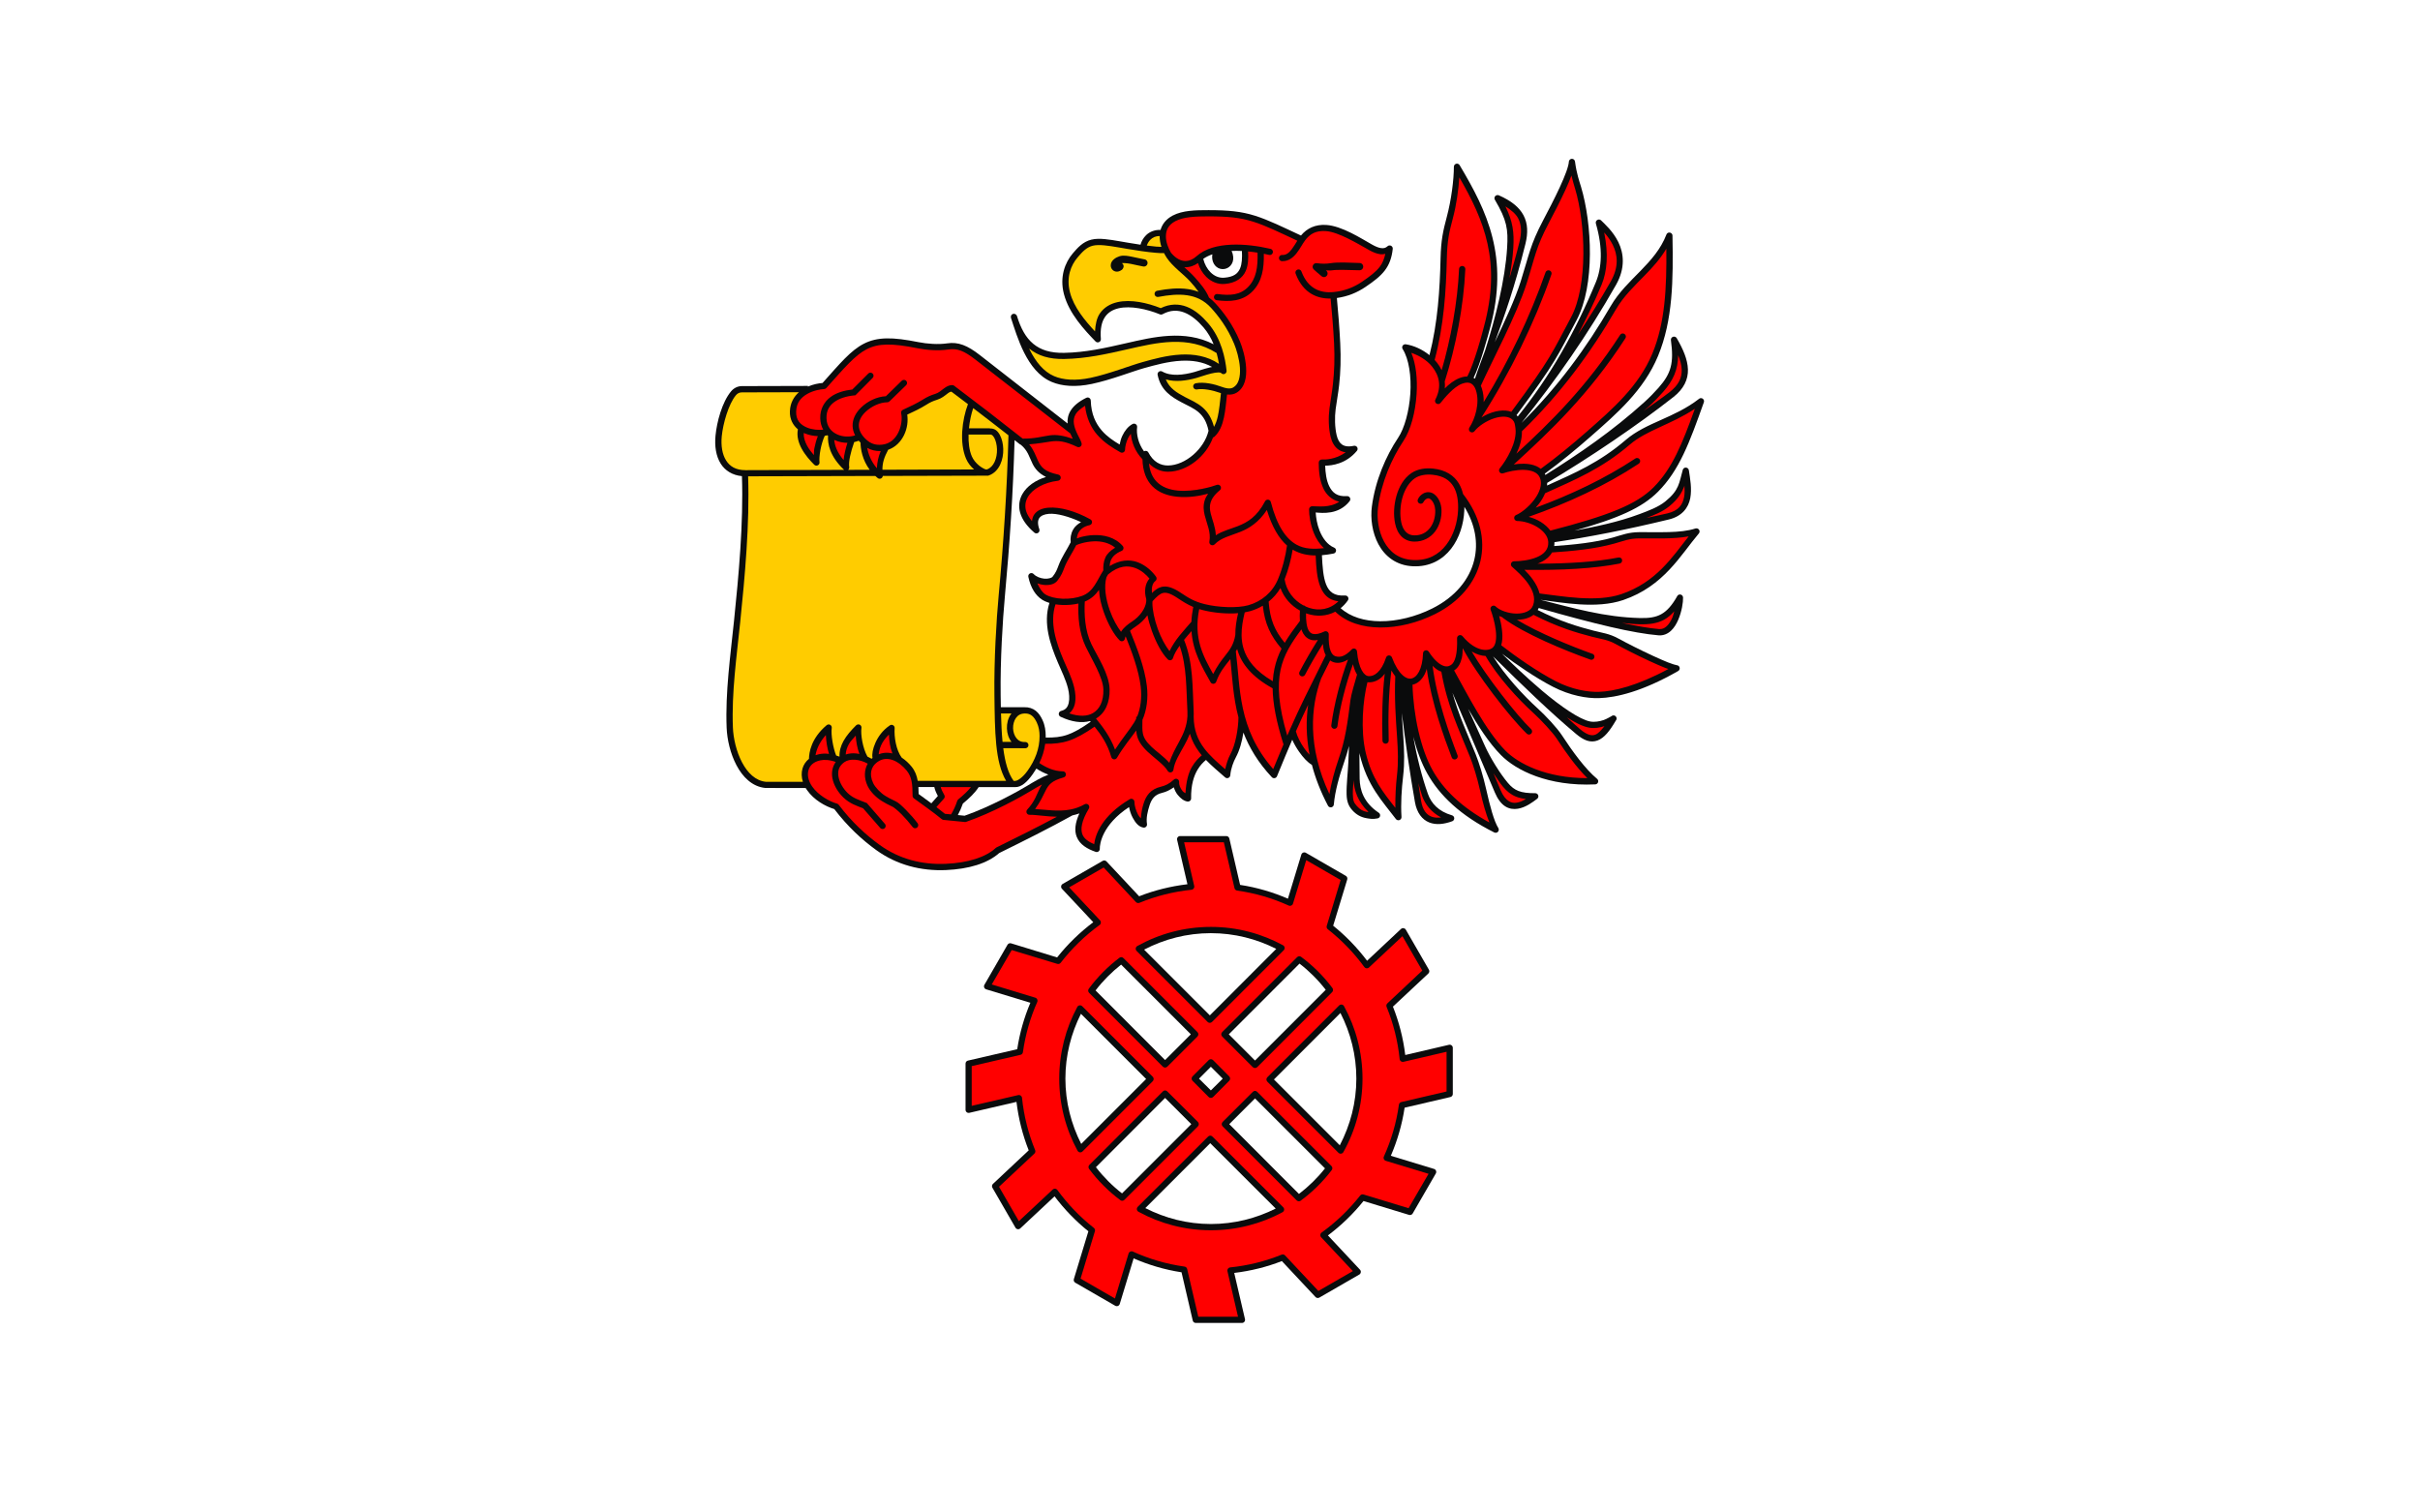 <?xml version="1.0" encoding="UTF-8" standalone="no"?>
<!-- Creator: CorelDRAW -->

<svg
   xmlns:dc="http://purl.org/dc/elements/1.1/"
   xmlns:cc="http://creativecommons.org/ns#"
   xmlns:rdf="http://www.w3.org/1999/02/22-rdf-syntax-ns#"
   xmlns:svg="http://www.w3.org/2000/svg"
   xmlns="http://www.w3.org/2000/svg"
   xmlns:sodipodi="http://sodipodi.sourceforge.net/DTD/sodipodi-0.dtd"
   xmlns:inkscape="http://www.inkscape.org/namespaces/inkscape"
   xml:space="preserve"
   width="800"
   height="500"
   style="fill-rule:evenodd"
   viewBox="0 0 225.806 172.46"
   sodipodi:version="0.32"
   inkscape:version="0.48.4 r9939"
   sodipodi:docname="POL Kępice COA.svg"
   inkscape:output_extension="org.inkscape.output.svg.inkscape"
   id="svg2"
   version="1.0"><sodipodi:namedview
   inkscape:window-height="716"
   inkscape:window-width="1366"
   inkscape:pageshadow="2"
   inkscape:pageopacity="0.0"
   guidetolerance="10.0"
   gridtolerance="10.0"
   objecttolerance="10.0"
   borderopacity="1.0"
   bordercolor="#666666"
   pagecolor="#ffffff"
   id="namedview23"
   showgrid="false"
   fit-margin-top="0"
   fit-margin-left="0"
   fit-margin-right="0"
   fit-margin-bottom="0"
   inkscape:zoom="0.54815512"
   inkscape:cx="965.77606"
   inkscape:cy="309.39239"
   inkscape:window-x="-8"
   inkscape:window-y="-8"
   inkscape:window-maximized="1"
   inkscape:current-layer="svg2" />
 <defs
   id="defs4">
  <style
   type="text/css"
   id="style6">
   
    .fil0 {fill:#0A0B0C}
    .fil3 {fill:white}
    .fil2 {fill:red}
    .fil4 {fill:#FFCC00}
    .fil1 {fill:white}
   
  </style>
 
  
  <sodipodi:namedview
   inkscape:current-layer="svg2"
   inkscape:window-y="-8"
   inkscape:window-x="-8"
   inkscape:cy="577.78154"
   inkscape:cx="356.94231"
   inkscape:zoom="0.18719791"
   id="base"
   pagecolor="#ffffff"
   bordercolor="#666666"
   borderopacity="1.0"
   objecttolerance="10.0"
   gridtolerance="10.0"
   guidetolerance="10.0"
   inkscape:pageopacity="0.0"
   inkscape:pageshadow="2"
   inkscape:window-width="1280"
   inkscape:window-height="974" />
  
  
  
  
  
  
  
  
  
  
  
  
 </defs>
 <g
   id="g3037"
   transform="translate(-1.755,-124.54)"><rect
     y="124.54"
     x="-23.31"
     height="172.46"
     width="275.936"
     id="rect3008"
     style="fill:#ffffff;fill-opacity:1;stroke:none" /><g
     transform="matrix(0.479,0,0,0.479,64.267,138.263)"
     id="g3023"><path
       inkscape:connector-curvature="0"
       style="fill:#0a0b0c"
       d="m 98.097,170.37 c -0.481,-0.001 -0.838,0.453 -0.722,0.919 l 2.452,10.551 c -4,0.484 -7.865,1.433 -11.492,2.868 l -7.771,-8.296 c -0.238,-0.254 -0.62,-0.309 -0.919,-0.131 l -9.522,5.494 c -0.405,0.237 -0.49,0.791 -0.175,1.138 l 7.464,7.968 c -3.212,2.424 -6.11,5.228 -8.603,8.384 l -10.945,-3.349 c -0.338,-0.108 -0.705,0.039 -0.876,0.35 l -5.494,9.522 c -0.229,0.41 -0.021,0.937 0.438,1.073 l 10.507,3.196 c -1.477,3.494 -2.544,7.192 -3.13,11.054 l -11.733,2.714 c -0.334,0.08 -0.57,0.379 -0.569,0.722 l 0,10.989 c 0.002,0.47 0.439,0.821 0.897,0.722 l 11.229,-2.605 c 0.483,4.024 1.466,7.89 2.911,11.536 l -8.515,7.99 c -0.243,0.234 -0.297,0.603 -0.131,0.897 l 5.494,9.522 c 0.237,0.405 0.791,0.49 1.138,0.175 l 8.165,-7.639 c 2.336,3.09 5.039,5.892 8.055,8.318 l -3.459,11.383 c -0.1,0.326 0.035,0.679 0.328,0.854 l 9.522,5.494 c 0.408,0.232 0.928,0.029 1.073,-0.416 l 3.305,-10.857 c 3.598,1.555 7.411,2.7 11.404,3.305 l 2.671,11.492 c 0.08,0.334 0.379,0.57 0.722,0.569 l 10.989,0 c 0.481,10e-4 0.838,-0.453 0.722,-0.919 l -2.561,-10.988 c 3.951,-0.475 7.751,-1.419 11.339,-2.824 l 8.012,8.559 c 0.238,0.254 0.62,0.309 0.919,0.131 l 9.522,-5.494 c 0.398,-0.245 0.472,-0.797 0.153,-1.138 l -7.639,-8.165 c 3.162,-2.367 5.999,-5.111 8.471,-8.187 l 10.857,3.305 c 0.331,0.096 0.685,-0.049 0.854,-0.35 l 5.494,-9.5 c 0.251,-0.412 0.045,-0.953 -0.416,-1.095 l -10.288,-3.13 c 1.556,-3.608 2.682,-7.444 3.283,-11.448 l 10.901,-2.539 c 0.334,-0.08 0.57,-0.379 0.569,-0.722 l 0,-10.989 c 0.001,-0.481 -0.453,-0.838 -0.919,-0.722 l -10.398,2.43 c -0.487,-4.014 -1.487,-7.876 -2.933,-11.514 l 8.427,-7.88 c 0.254,-0.238 0.309,-0.62 0.131,-0.919 l -5.494,-9.522 c -0.237,-0.405 -0.791,-0.49 -1.138,-0.175 l -8.077,7.574 c -2.347,-3.103 -5.044,-5.908 -8.077,-8.34 l 3.349,-11.01 c 0.1,-0.326 -0.036,-0.679 -0.328,-0.854 l -9.522,-5.494 c -0.407,-0.232 -0.929,-0.029 -1.073,0.416 l -3.196,10.507 c -3.594,-1.549 -7.396,-2.682 -11.383,-3.283 l -2.561,-11.032 c -0.071,-0.343 -0.372,-0.589 -0.722,-0.591 l -10.989,0 0,0 z"
       class="fil0"
       id="path21" /><path
       inkscape:connector-curvature="0"
       style="fill:#ff0000"
       d="m 99.039,171.859 9.456,0 2.539,10.923 c 0.07,0.305 0.324,0.532 0.635,0.569 4.315,0.602 8.44,1.831 12.28,3.568 0.404,0.178 0.876,-0.037 1.007,-0.46 l 3.152,-10.354 8.187,4.728 -3.305,10.923 c -0.086,0.287 0.009,0.598 0.241,0.788 3.299,2.589 6.239,5.628 8.712,9.018 0.26,0.352 0.77,0.403 1.094,0.109 l 7.968,-7.464 4.728,8.187 -8.318,7.815 c -0.227,0.213 -0.297,0.545 -0.175,0.832 1.603,3.904 2.661,8.078 3.108,12.433 0.051,0.445 0.485,0.745 0.919,0.635 l 10.244,-2.386 0,9.456 -10.791,2.517 c -0.289,0.075 -0.505,0.317 -0.547,0.613 -0.602,4.341 -1.839,8.507 -3.59,12.368 -0.178,0.404 0.037,0.876 0.46,1.007 l 10.179,3.087 -4.75,8.187 -10.726,-3.262 c -0.298,-0.091 -0.622,0.013 -0.81,0.263 -2.63,3.345 -5.718,6.307 -9.172,8.8 -0.368,0.26 -0.42,0.789 -0.109,1.116 l 7.552,8.055 -8.209,4.728 -7.924,-8.449 c -0.204,-0.226 -0.525,-0.304 -0.81,-0.197 -3.857,1.56 -7.986,2.607 -12.28,3.043 -0.434,0.052 -0.73,0.471 -0.635,0.897 l 2.517,10.835 -9.456,0 -2.649,-11.361 c -0.07,-0.305 -0.324,-0.532 -0.635,-0.569 -4.322,-0.605 -8.436,-1.824 -12.28,-3.568 -0.41,-0.195 -0.9,0.024 -1.029,0.46 l -3.24,10.704 -8.187,-4.728 3.415,-11.295 c 0.082,-0.292 -0.022,-0.604 -0.263,-0.788 -3.294,-2.591 -6.222,-5.649 -8.69,-9.04 -0.266,-0.345 -0.776,-0.387 -1.094,-0.088 l -8.055,7.53 -4.728,-8.187 8.428,-7.902 c 0.218,-0.209 0.287,-0.529 0.175,-0.81 -1.602,-3.914 -2.688,-8.112 -3.13,-12.477 -0.052,-0.434 -0.47,-0.73 -0.897,-0.635 l -11.076,2.561 0,-9.456 11.623,-2.692 c 0.305,-0.07 0.532,-0.324 0.569,-0.635 0.589,-4.194 1.751,-8.205 3.415,-11.952 0.178,-0.404 -0.037,-0.876 -0.46,-1.007 l -10.376,-3.152 4.75,-8.187 10.857,3.284 c 0.287,0.086 0.598,-0.009 0.788,-0.241 2.646,-3.424 5.779,-6.472 9.281,-9.018 0.352,-0.259 0.403,-0.77 0.109,-1.095 l -7.355,-7.858 8.209,-4.728 7.683,8.231 c 0.213,0.227 0.545,0.297 0.832,0.175 3.897,-1.593 8.067,-2.664 12.411,-3.108 0.433,-0.052 0.73,-0.47 0.635,-0.898 l -2.408,-10.398 0,0 z"
       class="fil2"
       id="path21_0" /><path
       inkscape:connector-curvature="0"
       style="fill:#0a0b0c"
       d="m 140.764,150.621 c 0.02,0.089 0.041,0.178 0.062,0.267 1.796,7.546 5.361,11.108 8.646,15.454 0.2,0.243 0.532,0.333 0.827,0.224 0.295,-0.108 0.49,-0.391 0.486,-0.706 -0.205,-3.245 0.025,-6.664 0.394,-9.807 0.365,-3.104 0.255,-6.208 0.044,-9.259 -0.128,-1.857 -0.263,-3.763 -0.36,-5.714 0.861,7.062 1.883,14.128 3.118,21.19 0.448,2.563 1.718,4.19 3.393,4.859 1.675,0.669 3.605,0.406 5.494,-0.285 0.295,-0.112 0.487,-0.4 0.477,-0.716 -0.01,-0.316 -0.219,-0.591 -0.521,-0.685 -3.254,-0.948 -4.95,-2.855 -5.757,-5.122 -1.403,-3.942 -2.646,-8.828 -3.466,-13.575 0.823,3.261 1.939,6.288 3.335,8.76 2.917,5.164 7.789,9.932 15.936,14.009 0.296,0.148 0.654,0.081 0.877,-0.162 0.224,-0.244 0.258,-0.606 0.086,-0.888 -1.019,-1.596 -2.017,-5.312 -2.868,-9.128 -0.73,-3.275 -1.726,-6.442 -2.517,-8.406 -2.064,-5.124 -4.076,-9.383 -5.532,-14.663 l 10.085,23.725 c 0.683,1.609 1.509,2.686 2.473,3.305 0.965,0.619 2.03,0.726 2.999,0.569 1.937,-0.314 3.593,-1.617 4.597,-2.364 0.255,-0.191 0.36,-0.522 0.261,-0.825 -0.099,-0.302 -0.38,-0.508 -0.698,-0.51 -1.773,0.009 -3.016,-0.153 -3.984,-0.525 -0.968,-0.373 -1.721,-0.945 -2.561,-1.948 -1.902,-2.271 -4.177,-5.967 -5.407,-8.69 l -4.04,-8.94 c 2.308,4.01 4.957,8.132 7.805,11.02 3.603,3.653 11.245,7.497 22.459,6.983 0.307,-0.014 0.573,-0.215 0.67,-0.506 0.097,-0.291 0.005,-0.612 -0.232,-0.807 -2.795,-2.317 -5.847,-6.51 -8.406,-10.419 -1.157,-1.768 -3.918,-4.704 -5.713,-6.326 -3.34,-3.019 -7.865,-7.917 -10.638,-12.396 7.173,7.083 13.726,13.401 19.766,18.46 0.895,0.749 1.731,1.294 2.583,1.576 0.852,0.282 1.726,0.267 2.539,-0.044 1.586,-0.607 2.849,-2.215 4.312,-4.706 0.037,-0.062 0.073,-0.089 0.109,-0.153 0.18,-0.321 0.098,-0.724 -0.193,-0.949 -0.291,-0.225 -0.702,-0.203 -0.967,0.052 0.026,-0.027 -1.107,0.654 -1.817,0.898 -0.987,0.339 -2.191,0.541 -3.218,0.35 -2.494,-0.463 -7.067,-3.624 -11.404,-7.289 -3.611,-3.05 -7.136,-6.429 -9.596,-8.846 3.41,2.579 8.018,5.745 12.113,7.861 4.122,2.13 8.138,2.795 10.967,2.714 4.124,-0.118 10.4,-1.603 18.825,-6.436 0.297,-0.151 0.458,-0.482 0.391,-0.809 -0.066,-0.327 -0.343,-0.569 -0.676,-0.592 -0.205,-0.021 -1.073,-0.259 -2.123,-0.679 -1.05,-0.419 -2.352,-0.997 -3.743,-1.642 -2.783,-1.289 -5.928,-2.871 -8.121,-4.071 -2.086,-1.142 -3.806,-1.309 -5.845,-1.839 -3.714,-0.965 -7.747,-2.125 -13.277,-4.903 0.089,-0.153 0.169,-0.314 0.238,-0.483 13.608,3.884 22.588,5.999 28.515,6.502 1.167,0.099 2.187,-0.362 2.955,-1.073 0.768,-0.71 1.329,-1.658 1.751,-2.649 0.845,-1.98 1.161,-4.124 1.138,-5.275 -0.004,-0.214 -0.099,-0.417 -0.262,-0.556 -0.164,-0.139 -0.38,-0.199 -0.591,-0.167 -0.223,0.038 -0.416,0.175 -0.525,0.372 -1.266,2.255 -2.461,3.563 -3.809,4.312 -1.348,0.749 -2.927,0.975 -5.122,0.919 -8.397,-0.211 -15.627,-2.322 -23.626,-4.336 5.04,0.625 13.262,2.25 19.708,0.045 9.689,-3.313 13.657,-10.741 17.971,-15.826 0.206,-0.232 0.245,-0.568 0.098,-0.841 -0.175,-0.327 -0.542,-0.452 -0.886,-0.362 -3.569,1.172 -8.846,0.827 -13.418,0.876 -2.551,0.027 -3.915,0.622 -6.282,1.292 -4.189,1.184 -9.378,1.705 -13.932,2.019 0.046,-0.296 0.066,-0.605 0.057,-0.924 8.066,-1.199 17.063,-2.943 27.249,-5.407 3.147,-0.761 4.648,-2.812 5.078,-5.057 0.43,-2.245 -0.03,-4.677 -0.328,-6.654 -0.026,-0.199 -0.132,-0.378 -0.293,-0.498 -0.161,-0.12 -0.363,-0.169 -0.561,-0.137 -0.282,0.047 -0.512,0.251 -0.591,0.525 -0.888,3.103 -0.804,4.812 -4.159,7.53 -1.659,1.344 -3.972,2.197 -6.107,2.999 -5.218,1.96 -10.746,3.053 -15.521,3.953 10.363,-2.911 16.071,-5.418 19.898,-9.272 5.067,-5.103 7.487,-11.673 10.901,-21.277 0.092,-0.25 0.043,-0.531 -0.129,-0.735 -0.172,-0.204 -0.44,-0.3 -0.703,-0.251 -0.113,0.027 -0.218,0.079 -0.306,0.153 -5.928,4.602 -12.578,5.614 -17.424,9.763 -6.361,5.445 -12.104,7.872 -18.756,10.873 0.021,-0.21 0.031,-0.42 0.027,-0.63 10.091,-5.976 21.577,-13.774 30.067,-20.444 2.459,-1.931 3.51,-4.185 3.437,-6.567 -0.073,-2.382 -1.161,-4.84 -2.671,-7.442 -0.158,-0.265 -0.464,-0.404 -0.766,-0.35 -0.396,0.066 -0.667,0.434 -0.613,0.832 0.73,5.444 0.082,7.904 -2.933,11.317 -0.982,1.111 -2.144,2.311 -3.437,3.481 -7.514,6.797 -15.451,12.24 -23.506,17.282 -0.048,-0.104 -0.099,-0.204 -0.154,-0.302 3.793,-2.753 7.582,-5.9 10.832,-8.75 6.327,-5.549 12.744,-11.091 16.133,-19.263 3.544,-8.544 3.63,-18.082 3.437,-28.653 -0.002,-0.214 -0.099,-0.417 -0.262,-0.556 -0.163,-0.138 -0.38,-0.199 -0.591,-0.167 -0.271,0.039 -0.498,0.224 -0.591,0.482 -1.338,3.464 -3.647,6.056 -6.151,8.625 -2.504,2.569 -5.19,5.091 -7.114,8.406 -5.695,9.813 -12.646,19.324 -21.222,27.797 8.188,-10.147 15.808,-21.069 22.492,-32.853 2.278,-4.017 1.835,-7.551 0.569,-10.157 -1.266,-2.605 -3.31,-4.388 -4.115,-5.188 -0.183,-0.183 -0.449,-0.258 -0.7,-0.197 -0.202,0.045 -0.376,0.172 -0.48,0.351 -0.104,0.179 -0.128,0.393 -0.068,0.59 1.733,5.939 1.382,10.59 0,13.944 -4.883,11.852 -11.009,22.617 -18.591,31.973 -0.046,-0.056 -0.095,-0.112 -0.147,-0.167 -0.048,-0.051 -0.097,-0.1 -0.147,-0.148 9.527,-12.867 9.776,-14.152 14.287,-22.595 4.427,-8.287 3.673,-23.047 1.073,-31.718 -0.433,-1.444 -1.048,-3.097 -1.445,-6.041 -0.044,-0.395 -0.392,-0.684 -0.788,-0.657 -0.378,0.032 -0.67,0.344 -0.679,0.722 -0.009,0.406 -0.229,1.302 -0.613,2.364 -0.384,1.062 -0.917,2.318 -1.532,3.656 -1.23,2.675 -2.775,5.63 -3.962,7.88 -3.157,5.982 -3.341,8.219 -5.363,14.6 -1.311,4.14 -3.774,9.48 -6.154,14.423 2.234,-6.069 4.729,-13.049 7.292,-23.397 0.641,-2.587 0.574,-4.861 -0.46,-6.808 -1.033,-1.946 -2.973,-3.481 -5.866,-4.75 -0.138,-0.059 -0.291,-0.074 -0.438,-0.044 -0.241,0.043 -0.446,0.202 -0.547,0.425 -0.101,0.223 -0.085,0.482 0.043,0.691 2.876,4.875 3.176,7.026 2.911,11.383 -0.47,7.731 -2.799,16.838 -5.253,24.516 -0.804,2.185 -1.714,4.564 -2.404,6.672 -0.044,-0.029 -0.089,-0.057 -0.136,-0.083 -0.062,-0.036 -0.126,-0.071 -0.191,-0.102 0.842,-1.688 1.658,-4.148 2.358,-6.421 0.811,-2.631 1.443,-4.995 1.554,-5.407 4.581,-16.98 -0.661,-27.753 -7.223,-38.788 -0.152,-0.273 -0.458,-0.422 -0.766,-0.372 -0.36,0.063 -0.62,0.379 -0.613,0.744 0,3.032 -0.609,7.882 -1.685,11.908 -0.88,3.29 -1.389,5.553 -1.489,9.872 -0.169,7.343 -0.651,15.287 -2.64,23.054 -1.721,-1.395 -3.77,-2.298 -5.634,-2.587 -0.073,-0.011 -0.146,-0.011 -0.219,0 l 0,0 c -0.252,0.033 -0.47,0.193 -0.576,0.424 -0.107,0.231 -0.087,0.5 0.051,0.714 1.501,2.371 2.086,6.524 1.817,10.638 -0.269,4.114 -1.382,8.211 -2.889,10.463 -2.922,4.365 -5.45,10.189 -6.26,16.373 -0.368,2.812 0.059,6.205 1.576,9.018 1.517,2.814 4.228,5.029 8.187,5.21 4.051,0.185 7.112,-1.604 9.106,-4.181 1.994,-2.576 2.98,-5.916 3.13,-9.018 0.015,-0.318 0.023,-0.635 0.023,-0.95 2.615,4.257 3.301,8.616 2.363,12.573 -1.117,4.712 -4.558,8.902 -10.004,11.623 -3.931,1.965 -8.381,3.072 -12.411,3.043 -3.724,-0.027 -7.066,-1.013 -9.404,-3.115 0.627,-0.503 1.207,-1.119 1.721,-1.854 0.161,-0.234 0.174,-0.538 0.034,-0.785 -0.14,-0.247 -0.408,-0.392 -0.691,-0.375 -1.354,0.094 -2.285,-0.146 -2.977,-0.591 -0.692,-0.445 -1.184,-1.123 -1.554,-2.058 -0.675,-1.704 -0.863,-4.2 -0.992,-6.942 0.907,-0.076 1.824,-0.215 2.743,-0.391 0.331,-0.053 0.585,-0.32 0.621,-0.653 0.036,-0.333 -0.156,-0.648 -0.468,-0.77 -1.587,-0.656 -2.736,-2.235 -3.458,-4.049 -0.606,-1.521 -0.837,-3.09 -0.919,-4.312 1.58,0.139 5.487,0.599 8.077,-2.692 0.185,-0.23 0.216,-0.549 0.078,-0.81 -0.138,-0.262 -0.418,-0.416 -0.713,-0.393 -2.325,0.163 -3.452,-0.802 -4.225,-2.364 -0.675,-1.364 -0.899,-3.192 -0.963,-4.881 1.628,-0.016 4.961,-0.418 7.552,-3.524 0.205,-0.242 0.233,-0.588 0.07,-0.861 -0.164,-0.272 -0.482,-0.41 -0.792,-0.343 -1.384,0.289 -2.25,0.097 -2.846,-0.328 -0.595,-0.425 -1.002,-1.166 -1.248,-2.189 -0.44,-1.835 -0.49,-4.321 -0.241,-6.195 0.271,-2.035 0.622,-3.829 0.832,-5.735 0.348,-3.151 0.444,-6.351 0.263,-9.96 -0.19,-3.794 -0.486,-7.434 -0.802,-10.781 2.569,-0.357 4.817,-1.279 6.821,-2.637 2.009,-1.361 3.504,-2.504 4.575,-3.896 1.071,-1.392 1.677,-3.021 1.904,-5.166 0.031,-0.308 -0.133,-0.604 -0.411,-0.74 -0.278,-0.137 -0.612,-0.086 -0.837,0.127 -0.451,0.405 -0.879,0.506 -1.489,0.438 -0.609,-0.068 -1.359,-0.377 -2.167,-0.832 -2.616,-1.471 -7.183,-4.444 -10.923,-4.684 -2.62,-0.169 -4.616,0.807 -6.02,2.517 -4.227,-1.961 -7.654,-3.676 -10.922,-4.706 -3.31,-1.042 -6.37,-1.329 -11.076,-1.335 -3.087,-0.004 -6.173,0.049 -8.537,1.292 -1.599,0.84 -2.513,2.081 -2.895,3.415 -1.468,-0.053 -2.642,0.48 -3.431,1.247 -0.698,0.68 -1.121,1.504 -1.337,2.275 -2.163,-0.32 -4.24,-0.696 -5.032,-0.83 -1.153,-0.195 -2.324,-0.399 -3.459,-0.503 -1.134,-0.105 -2.218,-0.115 -3.218,0.131 -1.999,0.492 -3.28,1.937 -4.422,3.283 -1.811,2.137 -3.17,5.543 -2.101,9.653 1.22,4.694 4.937,8.597 7.53,11.295 0.217,0.222 0.55,0.285 0.833,0.158 0.283,-0.127 0.458,-0.417 0.436,-0.727 -0.204,-2.435 0.204,-4.105 0.963,-5.232 0.759,-1.126 1.877,-1.779 3.284,-2.101 2.812,-0.644 6.708,0.184 9.785,1.445 0.204,0.088 0.437,0.08 0.635,-0.022 1.927,-1.042 3.614,-1.026 5.232,-0.394 1.618,0.632 3.156,1.934 4.509,3.502 1.088,1.26 1.866,2.649 2.433,4.043 -6.935,-3.553 -14.433,-1.713 -20.82,-0.256 -5.054,1.152 -9.624,2.199 -14.775,2.298 -3.257,0.063 -5.577,-0.698 -7.333,-2.145 -1.756,-1.448 -2.984,-3.658 -3.896,-6.654 -0.115,-0.316 -0.462,-0.548 -0.832,-0.503 -0.21,0.034 -0.395,0.157 -0.508,0.337 -0.113,0.18 -0.143,0.4 -0.083,0.604 0.002,0.007 -0.002,0.015 0,0.022 0.742,2.258 1.674,5.397 3.152,8.318 1.479,2.921 3.515,5.658 6.545,6.939 2.466,1.043 5.698,1.289 9.544,0.482 4.548,-0.955 9.786,-3.024 12.455,-3.765 2.523,-0.7 5.668,-1.59 8.822,-1.751 2.572,-0.132 5.108,0.203 7.362,1.468 -0.191,0.039 -0.383,0.083 -0.576,0.13 -1.447,0.348 -2.953,0.891 -3.612,1.073 -2.641,0.729 -5.601,1.091 -7.683,-0.109 -0.252,-0.144 -0.565,-0.127 -0.8,0.042 -0.235,0.169 -0.35,0.461 -0.294,0.746 0.758,3.803 3.431,5.325 5.779,6.589 1.417,0.763 2.863,1.331 4.028,2.364 1.022,0.907 1.871,2.164 2.313,4.364 -1.003,4.284 -5.519,8.238 -9.646,8.266 -1.811,0.012 -3.514,-0.87 -4.662,-3.086 -0.151,-0.297 -0.482,-0.458 -0.809,-0.391 -0.09,0.018 -0.173,0.052 -0.247,0.099 -1.411,-1.916 -1.839,-4.203 -1.636,-5.75 0.036,-0.277 -0.087,-0.551 -0.318,-0.709 -0.231,-0.157 -0.531,-0.171 -0.776,-0.036 -1.091,0.588 -1.867,1.634 -2.408,2.758 -0.338,0.704 -0.52,1.424 -0.657,2.123 -1.483,-0.885 -2.999,-1.893 -4.225,-3.305 -1.48,-1.705 -2.556,-3.922 -2.649,-7.18 -0.005,-0.202 -0.091,-0.393 -0.24,-0.529 -0.149,-0.136 -0.347,-0.206 -0.548,-0.193 -0.1,0.01 -0.197,0.039 -0.285,0.087 -1.879,0.932 -3.061,1.964 -3.743,3.086 -0.609,1.002 -0.781,2.056 -0.697,3.026 L 50.4,55.865 c -2.952,-2.298 -5.139,-3.172 -7.749,-2.78 -2.105,0.316 -4.8,0.121 -6.83,-0.285 -3.096,-0.618 -5.554,-0.943 -7.639,-0.897 -2.085,0.045 -3.795,0.454 -5.385,1.27 -3.122,1.6 -5.659,4.675 -9.828,9.347 -0.932,0.072 -2.197,0.298 -3.48,0.86 l 0,-0.159 -15.739,0.044 c -1.043,0.003 -1.953,0.515 -2.561,1.248 -2.151,2.593 -3.386,7.283 -3.699,10.551 -0.237,2.465 0.096,4.854 1.248,6.676 1.027,1.624 2.743,2.735 5.043,2.958 0.387,11.148 -0.781,23.709 -1.891,34.495 -0.852,8.284 -2.085,16.921 -1.751,25.392 0.111,2.802 0.87,6.139 2.342,8.931 1.473,2.792 3.726,5.081 6.83,5.407 l 0.044,0 0.044,0 9.561,0.021 c 0.097,0.162 0.2,0.323 0.311,0.482 1.66,2.379 4.339,3.86 6.501,4.531 3.198,4.197 6.616,7.317 9.96,9.741 4.933,3.575 10.695,5.026 16.614,4.772 5.474,-0.235 9.89,-1.594 12.674,-4.05 5.94,-2.925 11.892,-5.899 17.44,-8.972 0.548,-0.116 1.098,-0.267 1.648,-0.463 -1.034,2.287 -1.219,4.118 -0.635,5.582 0.741,1.857 2.536,2.885 4.509,3.568 0.23,0.08 0.486,0.042 0.682,-0.102 0.197,-0.144 0.31,-0.376 0.303,-0.62 -0.037,-1.095 0.536,-5.706 6.961,-9.938 0.173,0.878 0.454,1.763 0.876,2.539 0.624,1.148 1.376,2.152 2.539,2.342 0.236,0.04 0.477,-0.038 0.647,-0.207 0.169,-0.169 0.246,-0.41 0.207,-0.647 -0.23,-1.415 0.142,-2.985 0.613,-4.444 0.248,-0.769 0.559,-1.396 1.007,-1.882 0.447,-0.487 1.051,-0.875 2.079,-1.116 0.854,-0.2 1.773,-0.659 2.692,-1.291 0.2,0.672 0.504,1.285 0.919,1.795 0.684,0.838 1.463,1.468 2.364,1.598 0.212,0.026 0.425,-0.041 0.585,-0.183 0.159,-0.143 0.25,-0.347 0.247,-0.561 -0.051,-3.233 0.651,-5.326 1.488,-6.764 0.664,-1.141 1.414,-1.867 2.048,-2.4 1.374,1.432 2.948,2.74 4.563,4.151 0.212,0.184 0.509,0.233 0.768,0.126 0.259,-0.107 0.436,-0.35 0.458,-0.63 0.122,-1.567 0.751,-3.209 1.335,-4.29 0.896,-1.658 1.473,-3.785 1.787,-5.874 1.366,3.52 3.459,7.096 6.771,10.624 0.172,0.184 0.425,0.268 0.672,0.224 0.248,-0.044 0.456,-0.211 0.553,-0.443 1.464,-3.583 2.616,-6.351 3.629,-8.705 0.44,1.003 1.019,1.99 1.646,2.882 0.957,1.361 1.989,2.501 3.036,3.109 0.809,3.093 2.051,6.35 3.838,9.74 0.16,0.277 0.479,0.421 0.792,0.356 0.313,-0.065 0.55,-0.323 0.587,-0.641 0.278,-3.228 1.296,-6.78 2.495,-10.222 0.444,-1.274 0.81,-2.502 1.121,-3.722 l -0.158,3.831 c -0.088,2.171 -0.48,5.406 -0.416,7.683 0.046,1.659 0.433,2.737 1.357,3.765 0.981,1.09 2.063,1.651 3.283,1.882 0.716,0.136 1.634,0.299 2.736,0.066 0.301,-0.054 0.538,-0.288 0.596,-0.589 0.058,-0.3 -0.074,-0.606 -0.333,-0.768 -3.673,-2.459 -4.472,-5.511 -4.531,-8.055 -0.036,-1.547 -0.059,-3.715 -0.062,-6.133 l 0,0 z"
       class="fil0"
       id="path23" /><path
       inkscape:connector-curvature="0"
       style="fill:#ff0000"
       d="m 146.795,131.718 c -0.584,5.13 -0.701,10.473 -0.541,15.952 0.012,0.411 0.355,0.735 0.766,0.722 0.411,-0.012 0.734,-0.355 0.722,-0.766 -0.169,-5.769 -0.031,-11.361 0.638,-16.68 0.296,0.521 0.604,0.994 0.925,1.404 -0.236,5.153 0.117,10.019 0.429,14.531 0.209,3.021 0.325,6.045 -0.022,8.997 -0.291,2.477 -0.416,5.13 -0.394,7.771 -2.849,-3.622 -5.569,-6.895 -7.048,-13.112 -1.288,-5.415 -0.671,-12.547 0.407,-16.787 0.068,0.01 0.137,0.016 0.206,0.02 1.071,0.064 2.221,-0.329 3.196,-1.226 0.253,-0.233 0.491,-0.511 0.716,-0.826 l 0,0 z m 7.996,26.043 c 0.307,1.005 0.569,2.119 0.897,3.043 0.735,2.063 2.207,3.913 4.531,5.144 -0.853,0.091 -1.646,0.064 -2.298,-0.197 -1.176,-0.47 -2.084,-1.516 -2.473,-3.743 -0.248,-1.415 -0.426,-2.831 -0.657,-4.247 z m 5.48,-26.519 c 1.427,8.193 4.119,13.579 6.8,20.236 0.747,1.855 1.741,4.998 2.452,8.187 0.638,2.866 1.354,5.398 2.189,7.486 -6.763,-3.727 -10.956,-7.891 -13.484,-12.368 -2.893,-5.123 -4.618,-13.2 -4.824,-20.443 0.002,-4.9e-4 0.005,-9.8e-4 0.009,-0.001 1.18,-0.229 2.169,-1.131 2.846,-2.408 0.216,-0.407 0.391,-0.868 0.536,-1.371 1.127,8.168 4.172,16.478 5.922,21.028 0.074,0.272 0.297,0.479 0.574,0.533 0.277,0.054 0.561,-0.054 0.732,-0.279 0.171,-0.225 0.2,-0.527 0.074,-0.779 -1.776,-4.62 -4.87,-13.124 -5.909,-21.212 0.522,0.516 1.045,0.926 1.575,1.183 0.169,0.082 0.34,0.151 0.511,0.208 l 0,0 z m 12.404,24.177 c 0.762,1.144 1.525,2.32 2.276,3.218 0.941,1.123 1.945,1.913 3.174,2.386 0.679,0.262 1.437,0.433 2.277,0.525 -0.698,0.414 -1.457,0.76 -2.167,0.876 -0.695,0.113 -1.309,0.016 -1.948,-0.394 -0.639,-0.41 -1.321,-1.18 -1.926,-2.605 l -1.685,-4.006 0,0 z m -7.311,-29.765 c 3.136,6.049 11.241,16.496 15.256,20.352 0.296,0.284 0.767,0.274 1.051,-0.022 0.284,-0.296 0.274,-0.767 -0.022,-1.051 -3.452,-3.315 -10.697,-12.593 -14.154,-18.491 1.177,0.691 2.306,1.025 3.304,1.062 2.84,4.947 7.766,10.297 11.419,13.599 1.687,1.525 4.534,4.574 5.494,6.041 2.198,3.359 4.723,6.879 7.311,9.434 -9.816,0.016 -16.464,-3.463 -19.504,-6.545 -4.719,-4.785 -9.16,-13.627 -12.213,-19.091 0.021,-0.013 0.043,-0.026 0.064,-0.04 0.913,-0.591 1.455,-1.624 1.773,-2.911 0.16,-0.648 0.197,-1.484 0.22,-2.337 l 0,0 z m 24.778,16.456 c 1.932,1.246 3.751,2.165 5.297,2.452 1.296,0.241 2.566,-0.007 3.656,-0.35 -0.794,1.024 -1.523,1.776 -2.145,2.014 -0.502,0.192 -0.966,0.195 -1.554,0 -0.588,-0.195 -1.293,-0.614 -2.101,-1.292 -1.001,-0.839 -2.119,-1.915 -3.152,-2.824 z m -15.338,-23.809 c 0.046,0.064 0.102,0.121 0.168,0.168 5.05,3.771 14.723,7.747 20.642,9.85 0.258,0.144 0.577,0.121 0.812,-0.059 0.235,-0.18 0.34,-0.482 0.268,-0.769 -0.072,-0.287 -0.307,-0.504 -0.599,-0.552 -4.97,-1.766 -12.734,-4.969 -17.842,-8.055 1.069,-0.005 2.122,-0.174 3.044,-0.614 0.32,-0.152 0.626,-0.339 0.907,-0.56 5.814,2.958 10.07,4.208 13.891,5.201 2.154,0.56 3.704,0.682 5.538,1.685 2.236,1.224 5.371,2.811 8.187,4.115 1.408,0.652 2.741,1.229 3.831,1.664 0.294,0.117 0.426,0.124 0.679,0.219 -7.442,4.019 -13.035,5.349 -16.592,5.45 -2.559,0.073 -6.365,-0.534 -10.244,-2.539 -4.403,-2.275 -9.559,-5.897 -12.976,-8.554 0.072,-0.236 0.128,-0.48 0.171,-0.727 0.164,-0.956 0.125,-1.99 0,-3.021 -0.14,-1.153 -0.385,-2.243 -0.657,-3.218 0.25,0.115 0.508,0.219 0.773,0.313 l 0,0 z m 40.905,-1.43 c -0.136,0.481 -0.221,0.966 -0.416,1.423 -0.369,0.866 -0.838,1.624 -1.379,2.123 -0.541,0.5 -1.104,0.741 -1.839,0.679 -2.323,-0.197 -5.351,-0.726 -8.843,-1.467 1.392,0.138 2.769,0.292 4.225,0.328 2.321,0.058 4.221,-0.191 5.888,-1.116 0.856,-0.475 1.632,-1.134 2.364,-1.97 z m -13.327,-12.802 c -5.162,1.018 -11.73,1.452 -19.214,1.462 0.129,-0.048 0.258,-0.098 0.385,-0.152 1.002,-0.422 1.924,-1.004 2.605,-1.839 0.17,-0.209 0.324,-0.435 0.457,-0.677 4.726,-0.312 10.284,-0.83 14.866,-2.125 2.441,-0.69 3.532,-1.202 5.866,-1.226 3.757,-0.04 8.099,0.208 11.799,-0.481 -3.952,5.014 -7.756,10.92 -16.023,13.747 -6.009,2.055 -14.322,0.438 -19.471,-0.156 -0.287,-1.186 -0.889,-2.301 -1.587,-3.28 -0.642,-0.901 -1.333,-1.669 -2.006,-2.341 8.829,0.116 16.59,-0.297 22.626,-1.49 0.405,-0.067 0.679,-0.449 0.613,-0.854 -0.078,-0.472 -0.478,-0.672 -0.916,-0.587 l 0,0 z m 15.757,-17.077 c 0.06,0.929 0.069,1.854 -0.087,2.67 -0.354,1.848 -1.261,3.243 -3.962,3.896 -1.766,0.427 -3.296,0.71 -4.991,1.095 1.842,-0.697 3.811,-1.469 5.429,-2.78 2.137,-1.732 3.024,-3.303 3.612,-4.881 z M 206.757,80.381 c -0.118,0.017 -0.231,0.062 -0.328,0.131 -7.205,4.751 -15.172,8.553 -23.699,11.689 0.285,-0.307 0.561,-0.635 0.824,-0.985 0.566,-0.755 1.066,-1.584 1.412,-2.447 7.085,-3.224 13.309,-5.713 20.193,-11.606 3.967,-3.395 9.773,-4.749 15.454,-8.493 -3.015,8.388 -5.394,14.228 -9.806,18.672 -4.099,4.128 -10.797,6.753 -24.586,10.32 -0.58,-0.806 -1.374,-1.491 -2.251,-2.046 -0.903,-0.571 -1.899,-0.965 -2.911,-1.239 9.432,-3.313 18.266,-7.406 26.202,-12.639 0.292,-0.189 0.413,-0.555 0.293,-0.881 -0.121,-0.326 -0.452,-0.524 -0.796,-0.477 z m 9.894,-24.473 c 0.486,1.217 0.8,2.368 0.832,3.415 0.06,1.95 -0.675,3.64 -2.868,5.363 -1.814,1.425 -4.142,2.985 -6.195,4.487 0.375,-0.331 0.765,-0.626 1.138,-0.963 1.345,-1.217 2.516,-2.448 3.524,-3.59 2.408,-2.726 3.504,-5.233 3.568,-8.712 l 0,0 z M 203.342,50.743 c -0.219,0.033 -0.411,0.161 -0.525,0.35 -8.037,12.422 -16.59,20.796 -24.676,28.247 0.786,-1.647 1.357,-3.494 1.313,-5.335 9.127,-8.813 16.443,-18.776 22.4,-29.041 1.785,-3.076 4.361,-5.522 6.895,-8.121 1.848,-1.895 3.661,-3.885 5.078,-6.282 0.091,9.257 -0.274,17.593 -3.327,24.954 -3.226,7.778 -9.43,13.164 -15.761,18.716 -3.249,2.849 -7.045,5.998 -10.809,8.725 -0.296,-0.243 -0.623,-0.444 -0.967,-0.604 -0.921,-0.427 -1.958,-0.588 -2.999,-0.613 -0.842,-0.02 -1.667,0.052 -2.447,0.173 8.569,-7.843 17.873,-16.601 26.547,-30.008 0.172,-0.244 0.182,-0.567 0.024,-0.82 -0.158,-0.253 -0.452,-0.387 -0.746,-0.34 l 0,0 z m -4.312,-24.057 c 0.731,0.815 1.485,1.799 2.058,2.977 1.106,2.276 1.537,5.119 -0.525,8.756 -2.451,4.321 -5.083,8.49 -7.771,12.586 2.012,-3.861 3.946,-7.8 5.647,-11.93 1.312,-3.185 1.63,-7.377 0.591,-12.39 l 0,0 z m -13.396,9.019 c -0.268,0.05 -0.486,0.244 -0.569,0.503 -3.667,10.48 -8.688,21.018 -14.718,30.88 0.037,-1.098 -0.09,-2.219 -0.451,-3.321 -0.066,-0.2 -0.142,-0.398 -0.229,-0.59 2.687,-5.918 8.531,-16.851 10.911,-24.364 2.043,-6.45 2.155,-8.467 5.253,-14.338 1.193,-2.26 2.733,-5.225 3.984,-7.946 0.56,-1.218 1.032,-2.355 1.423,-3.393 0.31,1.273 0.634,2.346 0.876,3.152 2.485,8.287 3.073,23.025 -0.963,30.58 -4.541,8.501 -4.654,9.593 -14.225,22.514 -0.424,-0.163 -0.876,-0.257 -1.339,-0.296 -1.032,-0.085 -2.128,0.093 -3.196,0.438 -0.894,0.289 -1.754,0.708 -2.559,1.192 6.88,-10.755 12.574,-22.425 16.634,-34.026 0.092,-0.25 0.043,-0.531 -0.129,-0.735 -0.172,-0.204 -0.44,-0.299 -0.703,-0.25 l 0,0 z M 175.52,20.469 c 1.366,0.871 2.468,1.782 3.021,2.824 0.822,1.548 0.895,3.383 0.306,5.757 -0.786,3.172 -1.577,5.87 -2.364,8.515 0.41,-2.445 0.779,-4.88 0.919,-7.18 0.225,-3.705 -0.104,-6.304 -1.883,-9.916 z m -10.42,14.206 c -0.352,0.062 -0.609,0.365 -0.613,0.722 -0.338,7.803 -1.985,16.713 -4.146,24.072 -0.297,-0.641 -0.67,-1.24 -1.107,-1.788 -0.179,-0.223 -0.366,-0.44 -0.56,-0.648 2.207,-8.195 2.727,-16.552 2.902,-24.175 0.097,-4.22 0.55,-6.236 1.423,-9.5 0.874,-3.269 1.347,-6.779 1.554,-9.785 5.879,10.178 10.041,20.033 5.866,35.505 -0.123,0.457 -0.711,2.769 -1.51,5.363 -0.744,2.414 -1.683,5.085 -2.457,6.528 -0.546,0 -1.14,0.111 -1.768,0.346 -1.37,0.511 -2.606,1.508 -3.59,2.495 0.051,-0.585 0.043,-1.158 -0.019,-1.714 0.026,-0.045 0.047,-0.094 0.063,-0.146 2.508,-7.841 4.46,-17.772 4.838,-26.486 0.019,-0.23 -0.071,-0.456 -0.243,-0.61 -0.172,-0.155 -0.405,-0.22 -0.633,-0.178 l 0,0 0,0 z m -38.499,84.502 c -1.355,1.783 -2.589,3.455 -3.608,5.192 -2.41,-2.931 -3.498,-5.47 -3.836,-9.801 1.108,-0.889 2.066,-1.975 2.813,-3.233 0.857,2.356 2.575,4.224 4.638,5.362 -0.051,0.844 -0.067,1.684 -0.007,2.481 l 0,0 z m -4.374,6.595 c -0.734,1.457 -1.308,2.989 -1.672,4.691 -0.206,0.961 -0.343,1.971 -0.406,3.049 -4.227,-2.473 -6.173,-5.133 -6.971,-7.799 -0.308,-1.03 -0.445,-2.076 -0.46,-3.127 2.5e-4,-0.001 3.7e-4,-0.002 6.1e-4,-0.004 l -7.3e-4,0 c -0.026,-1.826 0.313,-3.665 0.748,-5.457 0.436,-0.075 0.853,-0.167 1.245,-0.278 1.079,-0.304 2.108,-0.747 3.06,-1.316 0.467,4.294 1.833,7.154 4.457,10.24 z m -2.116,9.429 c 0.045,3.557 0.839,7.838 2.584,13.353 -0.727,1.713 -1.526,3.634 -2.448,5.878 -8.491,-9.687 -7.791,-19.478 -8.897,-28.023 0.109,-0.183 0.215,-0.372 0.316,-0.568 0.028,0.103 0.057,0.206 0.088,0.309 0.96,3.209 3.412,6.334 8.357,9.05 l 0,0 z m 3.48,11.262 c -2.097,-7.132 -2.402,-11.885 -1.592,-15.672 0.771,-3.601 2.571,-6.415 4.965,-9.629 0.121,0.373 0.273,0.725 0.464,1.048 0.462,0.783 1.213,1.377 2.189,1.532 0.389,0.062 0.812,0.039 1.261,-0.044 -1.603,2.563 -2.98,4.927 -4.37,7.574 -0.193,0.363 -0.056,0.813 0.306,1.007 0.363,0.193 0.813,0.056 1.007,-0.306 1.345,-2.561 2.688,-4.848 4.242,-7.332 0.073,0.822 0.212,1.548 0.442,2.144 0.073,0.19 0.155,0.37 0.245,0.54 -4.204,8.459 -6.139,12.248 -8.653,17.974 l -0.02,0.004 c 0.002,0.01 0.004,0.019 0.006,0.028 -0.162,0.368 -0.326,0.745 -0.493,1.131 l 0,0 z m 41.837,-57.531 c -0.208,-0.883 -0.527,-1.721 -0.986,-2.489 -1.12,-1.874 -3.125,-3.233 -6.107,-3.546 -1.823,-0.191 -3.698,0.07 -5.166,1.051 -1.818,1.215 -2.969,3.257 -3.59,5.45 -0.621,2.194 -0.725,4.553 -0.328,6.523 0.259,1.289 0.771,2.381 1.554,3.152 0.783,0.771 1.841,1.191 3.021,1.204 2.12,0.024 3.83,-0.935 4.925,-2.364 1.095,-1.429 1.62,-3.292 1.554,-5.166 -0.047,-1.337 -0.545,-2.88 -1.773,-3.787 -0.804,-0.593 -1.778,-0.537 -2.452,-0.197 -0.673,0.34 -1.136,0.859 -1.379,1.423 -0.125,0.246 -0.103,0.54 0.057,0.764 0.159,0.225 0.43,0.342 0.703,0.306 0.273,-0.036 0.503,-0.221 0.598,-0.479 0.071,-0.164 0.369,-0.522 0.679,-0.679 0.31,-0.156 0.544,-0.211 0.919,0.066 0.705,0.52 1.126,1.648 1.16,2.627 0.055,1.562 -0.377,3.095 -1.226,4.203 -0.849,1.108 -2.065,1.814 -3.743,1.795 -0.852,-0.01 -1.476,-0.28 -1.992,-0.788 -0.516,-0.508 -0.921,-1.286 -1.138,-2.364 -0.341,-1.691 -0.271,-3.862 0.284,-5.823 0.555,-1.961 1.591,-3.7 2.999,-4.641 1.071,-0.716 2.609,-0.975 4.181,-0.81 2.631,0.276 4.097,1.328 4.991,2.824 0.893,1.496 1.177,3.527 1.073,5.691 -0.137,2.838 -1.069,5.919 -2.824,8.187 -1.755,2.268 -4.262,3.754 -7.858,3.59 -3.451,-0.158 -5.63,-1.974 -6.961,-4.444 -1.331,-2.47 -1.73,-5.591 -1.401,-8.099 0.774,-5.907 3.218,-11.575 6.02,-15.761 1.77,-2.644 2.87,-6.879 3.152,-11.186 0.232,-3.545 -0.122,-7.078 -1.248,-9.828 1.788,0.623 3.659,1.672 4.947,3.283 1.66,2.078 2.362,4.675 0.81,7.771 -0.224,0.344 -0.126,0.805 0.219,1.029 0.344,0.224 0.805,0.126 1.029,-0.219 0.836,-1.026 3,-3.743 5.057,-4.509 1.075,-0.401 1.734,-0.3 2.211,-0.022 0.477,0.278 0.856,0.827 1.094,1.554 1.013,3.093 -0.213,6.849 -1.532,8.887 -0.236,0.338 -0.152,0.804 0.186,1.04 0.338,0.236 0.804,0.152 1.04,-0.186 0.919,-1.184 2.806,-2.443 4.662,-3.043 0.928,-0.3 1.838,-0.436 2.605,-0.372 0.767,0.063 1.365,0.306 1.795,0.766 0.514,0.549 0.523,1.041 0.657,1.948 0.483,3.279 -2.148,7.665 -3.743,9.588 -0.208,0.259 -0.217,0.625 -0.024,0.895 0.194,0.27 0.543,0.378 0.855,0.265 1.108,-0.383 3.115,-0.852 4.925,-0.81 0.905,0.021 1.75,0.177 2.408,0.481 0.658,0.305 1.14,0.741 1.423,1.423 0.635,1.532 -0.071,3.465 -1.379,5.21 -1.308,1.745 -3.217,3.211 -4.312,3.634 -0.319,0.136 -0.501,0.475 -0.438,0.817 0.063,0.341 0.354,0.593 0.701,0.606 1.482,0 3.388,0.558 4.86,1.489 1.471,0.93 2.477,2.166 2.539,3.524 0.043,0.941 -0.226,1.63 -0.7,2.211 -0.474,0.581 -1.186,1.043 -2.036,1.401 -1.7,0.715 -3.907,0.963 -5.407,0.963 -0.308,-0.002 -0.585,0.185 -0.697,0.472 -0.112,0.287 -0.035,0.613 0.194,0.819 0.973,0.872 2.604,2.28 3.787,3.94 1.183,1.66 1.882,3.462 1.248,5.232 -0.253,0.706 -0.747,1.178 -1.445,1.51 -0.698,0.333 -1.604,0.493 -2.561,0.482 -1.915,-0.023 -3.993,-0.797 -4.86,-1.664 -0.245,-0.259 -0.64,-0.307 -0.94,-0.114 -0.3,0.193 -0.42,0.572 -0.286,0.902 0.373,0.997 0.977,2.96 1.204,4.838 0.114,0.939 0.127,1.863 0,2.605 -0.127,0.741 -0.388,1.26 -0.766,1.576 -0.981,0.818 -3.895,1.088 -7.136,-2.758 -0.203,-0.246 -0.54,-0.336 -0.838,-0.221 -0.298,0.114 -0.489,0.406 -0.475,0.725 0.066,1.794 -0.04,3.258 -0.306,4.334 -0.266,1.076 -0.666,1.708 -1.138,2.014 -0.622,0.403 -1.258,0.474 -2.145,0.044 -0.887,-0.43 -1.994,-1.426 -3.152,-3.218 -0.177,-0.266 -0.505,-0.388 -0.813,-0.304 -0.308,0.084 -0.527,0.357 -0.544,0.676 -0.054,1.899 -0.43,3.393 -0.963,4.4 -0.533,1.007 -1.185,1.497 -1.817,1.62 -0.592,0.115 -1.33,-0.085 -2.167,-0.876 -0.838,-0.791 -1.712,-2.154 -2.452,-4.137 -0.108,-0.297 -0.392,-0.493 -0.708,-0.488 -0.316,0.005 -0.594,0.209 -0.693,0.51 -0.573,1.758 -1.308,2.898 -2.036,3.568 -0.728,0.67 -1.444,0.893 -2.101,0.854 -0.55,-0.033 -1.104,-0.411 -1.642,-1.379 -0.537,-0.968 -0.966,-2.492 -1.138,-4.509 -0.023,-0.296 -0.22,-0.55 -0.501,-0.645 -0.281,-0.095 -0.592,-0.014 -0.79,0.207 -1.44,1.506 -2.611,1.963 -3.809,1.598 -0.495,-0.151 -0.884,-0.506 -1.204,-1.335 -0.319,-0.829 -0.49,-2.097 -0.416,-3.852 0.013,-0.263 -0.114,-0.514 -0.335,-0.658 -0.221,-0.144 -0.502,-0.16 -0.738,-0.042 -1.163,0.563 -1.995,0.677 -2.539,0.591 -0.544,-0.086 -0.867,-0.334 -1.16,-0.832 -0.491,-0.834 -0.683,-2.385 -0.642,-4.092 0.082,0.03 0.165,0.059 0.248,0.086 2.185,0.726 4.617,0.641 6.722,-0.477 2.695,2.598 6.555,3.731 10.681,3.761 4.308,0.031 8.938,-1.132 13.068,-3.196 5.769,-2.883 9.562,-7.423 10.791,-12.608 1.208,-5.095 -0.075,-10.771 -4.137,-15.986 l 0,0 z m -37.48,26.787 c -0.036,-0.043 -0.078,-0.083 -0.125,-0.118 -0.121,-0.09 -0.265,-0.14 -0.41,-0.147 -2.239,-1.203 -4.03,-3.421 -4.451,-6.202 l -7.3e-4,1.2e-4 c 0.892,-2.261 1.529,-4.685 1.919,-7.067 0.061,0.036 0.122,0.072 0.183,0.106 1.657,0.933 3.443,1.278 5.289,1.285 0.124,2.758 0.285,5.364 1.103,7.427 0.448,1.131 1.117,2.111 2.123,2.758 0.611,0.393 1.366,0.604 2.189,0.722 -2.011,1.954 -4.582,2.359 -7.005,1.554 -0.276,-0.092 -0.548,-0.198 -0.815,-0.319 l 0,0 z m 5.848,12.849 c 0.26,0.19 0.547,0.335 0.856,0.429 1.159,0.353 2.301,0.024 3.403,-0.657 -1.771,4.715 -3.364,10.782 -3.972,15.608 -0.058,0.275 0.044,0.558 0.264,0.733 0.22,0.175 0.519,0.21 0.774,0.092 0.255,-0.118 0.421,-0.37 0.429,-0.65 0.561,-4.456 2.043,-10.152 3.681,-14.66 0.208,0.842 0.473,1.582 0.806,2.183 0.054,0.098 0.11,0.193 0.168,0.285 -0.304,1.058 -0.651,2.217 -0.934,3.261 -0.313,1.153 -0.556,2.143 -0.635,2.78 -0.691,5.546 -1.243,9.543 -2.868,14.206 -0.944,2.708 -1.677,5.486 -2.145,8.209 -5.295,-11.325 -4.436,-20.846 -1.97,-27.515 l -0.001,-4.8e-4 c 0.643,-1.29 1.351,-2.707 2.145,-4.303 l 0,0 z m -4.89,22.451 c -0.428,-0.444 -0.873,-0.975 -1.281,-1.556 -0.884,-1.257 -1.638,-2.745 -1.981,-4.025 1.004,-2.277 1.909,-4.222 2.92,-6.313 -0.511,3.549 -0.509,7.543 0.343,11.894 z m 10.474,6.04 c 0.101,2.351 0.986,5.153 3.546,7.574 -0.098,-0.017 -0.208,0.019 -0.306,0 -0.985,-0.186 -1.648,-0.507 -2.452,-1.401 -0.762,-0.848 -0.921,-1.297 -0.963,-2.802 -0.025,-0.913 0.09,-2.179 0.175,-3.371 z m -27.488,-39.74 c -0.382,1.655 -0.68,3.406 -0.664,5.194 -0.378,2.25 -1.293,3.512 -2.427,4.929 -0.927,1.158 -1.954,2.55 -2.846,4.356 -2.485,-4.427 -4.675,-8.552 -3.326,-15.454 0.298,0.092 0.61,0.179 0.94,0.262 2.474,0.622 5.61,0.926 8.323,0.712 z m -26.769,5.51 c 1.454,3.616 3.126,8.094 3.582,11.969 0.305,2.587 -0.008,5.121 -0.856,7.158 l -0.217,0 c 0,0.169 -9.78e-4,0.333 -0.003,0.493 -0.14,0.293 -0.293,0.575 -0.457,0.842 -1.068,1.744 -2.781,3.739 -4.575,6.501 -1.228,-3.272 -3.08,-5.578 -4.534,-7.397 8.56e-4,-3.7e-4 0.002,-9.8e-4 0.002,-0.001 2.151,-1.244 3.32,-3.784 3.24,-6.961 -0.092,-3.666 -2.908,-7.798 -4.334,-10.748 -1.57,-3.249 -1.733,-7.147 -1.576,-10.134 1.534,-0.609 2.584,-1.643 3.384,-2.776 0.091,1.785 0.542,3.628 1.146,5.336 1.033,2.919 2.494,5.428 3.765,6.676 0.196,0.192 0.481,0.26 0.742,0.177 0.261,-0.082 0.456,-0.302 0.506,-0.571 0.037,-0.194 0.099,-0.382 0.183,-0.565 l 0,0 z m -7.392,21.506 c 1.483,1.859 3.064,4.05 3.97,7.23 0.079,0.289 0.323,0.501 0.62,0.54 0.297,0.038 0.587,-0.105 0.737,-0.365 1.66,-2.803 3.293,-4.684 4.58,-6.503 0.027,0.356 0.073,0.704 0.148,1.053 0.282,1.302 1.015,2.526 2.517,3.962 1.566,1.497 4.024,3.167 4.816,4.597 0.157,0.276 0.472,0.422 0.784,0.362 0.312,-0.059 0.551,-0.311 0.595,-0.625 0.261,-1.938 1.481,-3.771 2.67,-5.954 0.444,-0.815 0.88,-1.685 1.244,-2.624 0.486,1.646 1.249,3.063 2.193,4.332 0.206,0.277 0.42,0.547 0.642,0.811 -0.692,0.584 -1.59,1.453 -2.349,2.757 -0.838,1.44 -1.391,3.553 -1.532,6.26 -0.269,-0.185 -0.442,-0.209 -0.7,-0.525 -0.516,-0.633 -0.868,-1.438 -0.81,-2.101 0.031,-0.308 -0.133,-0.604 -0.411,-0.74 -0.278,-0.137 -0.612,-0.086 -0.837,0.127 -1.076,1.006 -2.091,1.457 -3.065,1.686 -1.254,0.294 -2.167,0.84 -2.824,1.554 -0.656,0.714 -1.033,1.563 -1.313,2.43 -0.347,1.074 -0.589,2.302 -0.657,3.568 -0.222,-0.251 -0.458,-0.509 -0.657,-0.876 -0.518,-0.953 -0.875,-2.16 -0.876,-3.065 -0.002,-0.265 -0.145,-0.509 -0.375,-0.64 -0.23,-0.131 -0.513,-0.129 -0.742,0.005 -6.625,3.952 -8.174,8.375 -8.471,10.726 -1.31,-0.579 -2.373,-1.279 -2.78,-2.298 -0.499,-1.252 -0.282,-3.181 1.532,-6.217 0.159,-0.289 0.108,-0.648 -0.125,-0.882 -0.233,-0.233 -0.592,-0.284 -0.882,-0.125 -1.129,0.652 -2.279,1.042 -3.429,1.262 l -0.008,-0.014 c -0.014,0.007 -0.029,0.016 -0.043,0.024 -2.88,0.539 -5.758,0.017 -8.319,-0.133 1.241,-1.683 1.921,-3.24 2.495,-4.378 0.708,-1.404 1.442,-2.351 4.247,-3.13 0.383,-0.077 0.641,-0.438 0.589,-0.826 -0.052,-0.387 -0.396,-0.668 -0.786,-0.641 -2.081,-0.026 -4.014,-0.934 -5.539,-1.974 0.696,-1.437 1.185,-2.968 1.396,-4.576 4.299,0.056 6.878,-0.708 11.753,-4.073 l 0,0 z m 11.385,-1.608 c 1.042,-2.356 1.397,-5.208 1.056,-8.104 -0.525,-4.46 -2.482,-9.374 -4.007,-13.12 0.389,-0.35 0.85,-0.686 1.358,-1.02 1.074,-0.706 2.059,-1.627 2.783,-2.672 0.242,1.22 0.614,2.503 1.07,3.766 0.976,2.705 2.313,5.268 3.787,6.742 0.187,0.18 0.455,0.249 0.705,0.182 0.251,-0.067 0.448,-0.261 0.52,-0.51 0.259,-0.869 0.858,-1.901 1.581,-2.929 1.732,4.87 1.568,10.3 1.855,15.625 0.02,0.361 0.022,0.71 0.007,1.051 l -0.007,0 c 0,0.05 2.44e-4,0.1 7.33e-4,0.149 -0.126,2.333 -0.986,4.216 -1.971,6.024 -0.897,1.646 -1.783,3.265 -2.342,5.013 -1.284,-1.478 -3.096,-2.706 -4.181,-3.743 -1.382,-1.321 -1.886,-2.201 -2.101,-3.196 -0.183,-0.846 -0.134,-1.856 -0.115,-3.256 l 0,0 z m 12.1,-26.891 c -0.252,1.246 -0.395,2.416 -0.445,3.522 -0.579,0.693 -1.718,1.92 -2.827,3.292 -0.933,1.154 -1.769,2.418 -2.386,3.699 -0.993,-1.305 -2.019,-3.165 -2.78,-5.275 -0.804,-2.229 -1.301,-4.581 -1.289,-6.204 0.016,-0.136 0.027,-0.272 0.032,-0.409 1.011,-1.103 1.743,-1.768 2.462,-1.947 0.747,-0.186 1.723,0.021 3.437,1.16 1.269,0.843 2.379,1.568 3.798,2.161 l 0,0 z m -0.422,5.752 c 0.334,4.9 2.5,8.506 4.527,12.138 0.135,0.263 0.413,0.42 0.707,0.401 0.295,-0.019 0.55,-0.211 0.65,-0.489 0.878,-2.4 2.091,-3.786 3.283,-5.276 0.031,-0.038 0.061,-0.076 0.091,-0.115 0.44,4.244 0.621,8.963 1.921,13.864 -0.028,2.765 -0.701,6.532 -1.925,8.798 -0.501,0.927 -0.938,2.195 -1.226,3.546 -1.937,-1.683 -3.729,-3.257 -5.035,-5.013 -1.495,-2.01 -2.437,-4.273 -2.472,-7.515 0.023,-0.429 0.024,-0.872 -10e-4,-1.328 -0.299,-5.535 -0.064,-11.468 -2.291,-16.931 0.027,-0.033 0.054,-0.066 0.08,-0.099 0.584,-0.722 1.171,-1.393 1.69,-1.981 l 0,0 z m -35.594,36.505 c -0.175,0.254 -0.328,0.516 -0.463,0.784 -0.805,1.596 -1.227,3.249 -3.043,5.188 -0.202,0.217 -0.256,0.533 -0.137,0.804 0.119,0.271 0.388,0.446 0.685,0.443 1.728,-0.019 4.013,0.427 6.518,0.462 -4.641,2.482 -9.518,4.906 -14.398,7.309 -0.065,0.035 -0.124,0.079 -0.175,0.131 -2.375,2.18 -6.546,3.535 -11.908,3.765 -5.637,0.242 -11.051,-1.121 -15.695,-4.487 -3.289,-2.384 -6.627,-5.415 -9.763,-9.566 -0.093,-0.125 -0.224,-0.216 -0.372,-0.263 -1.881,-0.536 -4.51,-2.024 -5.954,-4.093 -0.938,-1.344 -1.2,-2.754 -0.876,-3.874 0.325,-1.121 1.185,-1.997 2.802,-2.342 0.934,-0.199 2.14,-0.165 3.689,0.375 -0.832,1.158 -1.04,2.553 -0.8,3.849 0.326,1.763 1.378,3.402 2.605,4.597 1.519,1.479 3.2,1.993 4.706,2.583 l 4.028,4.619 c 0.162,0.233 0.442,0.354 0.722,0.311 0.281,-0.043 0.512,-0.243 0.596,-0.514 0.084,-0.271 0.005,-0.566 -0.202,-0.76 l -4.137,-4.772 -0.109,-0.131 -0.175,-0.066 c -1.646,-0.659 -3.11,-1.064 -4.4,-2.32 -1.027,-1 -1.915,-2.45 -2.167,-3.809 -0.251,-1.359 0.02,-2.558 1.357,-3.524 1.325,-0.958 3.656,-0.732 5.59,0.342 -0.826,1.446 -0.957,3.36 -0.03,5.306 0.688,1.444 2.077,2.777 3.393,3.59 0.808,0.499 1.248,0.74 2.627,1.401 0.211,0.101 1.167,0.851 2.079,1.773 0.912,0.922 1.896,2.055 2.627,3.021 0.248,0.326 0.713,0.39 1.04,0.142 0.326,-0.248 0.39,-0.713 0.142,-1.04 -0.786,-1.038 -1.801,-2.185 -2.758,-3.152 -0.957,-0.967 -1.743,-1.729 -2.474,-2.079 -1.365,-0.654 -1.709,-0.828 -2.495,-1.313 -1.062,-0.655 -2.357,-1.972 -2.846,-2.999 -1.059,-2.221 -0.444,-3.968 0.898,-4.969 1.255,-0.936 2.48,-0.977 3.721,-0.547 1.241,0.43 2.447,1.413 3.349,2.517 1.205,1.475 1.401,3.172 1.401,5.976 -0.009,0.238 0.097,0.466 0.285,0.613 2.195,1.628 4.51,3.192 6.655,4.969 0.111,0.096 0.248,0.157 0.394,0.175 l 5.056,0.503 c 0.11,0.018 0.222,0.01 0.328,-0.022 6.466,-2.224 13.313,-6.087 15.323,-7.311 0.905,-0.552 1.836,-1.106 2.761,-1.594 l 0,0 z m 8.681,-43.075 c -0.119,3.038 0.107,6.912 1.756,10.325 1.507,3.118 4.109,7.254 4.181,10.135 0.071,2.805 -0.887,4.695 -2.495,5.626 -1.337,0.774 -3.263,0.861 -5.604,0.066 0.664,-0.583 1.099,-1.349 1.291,-2.167 0.317,-1.347 0.152,-2.814 -0.153,-4.071 -0.562,-2.317 -1.677,-4.488 -2.539,-6.523 -1.712,-4.043 -3.35,-8.824 -1.889,-13.201 0.521,0.082 1.059,0.133 1.604,0.154 1.294,0.052 2.622,-0.059 3.847,-0.343 l 0,0 z m -33.811,48.456 1.792,-2.013 c 0.218,-0.241 0.253,-0.596 0.087,-0.876 -0.435,-0.727 -0.712,-1.362 -0.852,-1.877 l 7.21,0.006 c -0.762,0.944 -1.812,1.925 -3.031,2.921 -0.113,0.091 -0.196,0.213 -0.241,0.35 -0.376,1.154 -0.868,2.215 -1.467,3.23 l -1.466,-0.144 c -0.672,-0.551 -1.351,-1.082 -2.032,-1.599 l 0,0 z M 26.334,150.906 c 0.052,-0.55 0.216,-1.315 0.556,-2.098 0.385,-0.886 1.051,-1.79 1.883,-2.605 0.052,1.471 0.262,3.064 0.823,4.504 -0.646,-0.159 -1.327,-0.211 -2.005,-0.126 -0.423,0.053 -0.842,0.159 -1.256,0.324 l 0,0 z m -7.851,0.05 c 0.041,-0.865 0.314,-1.683 0.767,-2.498 0.373,-0.671 1.045,-1.329 1.62,-1.992 0.086,1.403 0.335,2.933 0.874,4.357 -0.233,-0.048 -0.466,-0.085 -0.699,-0.11 -0.885,-0.098 -1.759,-0.032 -2.562,0.243 z m -7.184,0.164 c 0.197,-1.174 0.79,-2.935 2.457,-4.785 0.069,1.49 0.319,3.1 0.745,4.476 -0.887,-0.114 -1.675,-0.074 -2.387,0.077 -0.285,0.061 -0.556,0.138 -0.815,0.232 l 0,0 z M 32.165,61.797 c -0.143,0.034 -0.273,0.111 -0.372,0.219 l -3.743,3.655 c -2.144,0.104 -4.313,1.171 -5.844,2.627 -1.395,1.326 -2.145,2.905 -2.08,4.509 0.031,0.749 0.236,1.483 0.6,2.186 -1.306,0.42 -2.9,0.37 -4.19,-0.194 -1.497,-0.654 -2.581,-1.885 -2.627,-3.918 -0.04,-1.793 0.667,-2.954 1.861,-3.831 1.193,-0.877 2.923,-1.406 4.75,-1.576 l 0.263,-0.022 0.175,-0.175 3.918,-3.94 c 0.238,-0.224 0.3,-0.578 0.154,-0.87 -0.146,-0.292 -0.467,-0.454 -0.789,-0.399 -0.162,0.032 -0.308,0.117 -0.416,0.241 l -3.765,3.765 c -1.9,0.214 -3.738,0.724 -5.166,1.773 -1.507,1.107 -2.523,2.847 -2.474,5.078 0.023,1.029 0.284,1.936 0.71,2.708 -1.179,0.128 -2.645,-0.004 -3.84,-0.497 C 7.725,72.49 6.618,71.398 6.686,69.305 c 0.069,-2.129 1.187,-3.338 2.605,-4.159 1.417,-0.82 3.147,-1.14 4.071,-1.182 0.193,-0.012 0.373,-0.098 0.503,-0.241 4.326,-4.838 6.839,-7.817 9.61,-9.237 2.771,-1.42 5.975,-1.456 12.061,-0.241 2.171,0.433 4.956,0.664 7.333,0.306 2.204,-0.331 3.782,0.293 6.611,2.495 l 22.468,17.485 c 0.117,0.276 0.24,0.541 0.363,0.793 0.099,0.204 0.127,0.295 0.219,0.482 -2.152,-0.769 -3.896,-1.031 -5.385,-0.832 -1.858,0.249 -3.542,0.811 -6.528,0.789 C 54.892,71.241 49.501,67.084 44.27,63.154 c -0.135,-0.093 -0.296,-0.139 -0.46,-0.131 -0.562,0.002 -1.2,0.229 -1.904,0.766 -0.828,0.632 -1.306,1.071 -2.08,1.313 -1.12,0.351 -1.947,0.719 -2.955,1.357 -1.442,0.913 -3.184,1.713 -4.794,2.452 -0.318,0.154 -0.483,0.512 -0.394,0.854 0.273,1.094 0.098,2.969 -0.657,4.509 -0.755,1.541 -1.992,2.739 -3.918,2.933 -1.644,0.166 -2.706,-0.337 -3.568,-1.073 -1.293,-1.104 -1.88,-2.275 -1.926,-3.393 -0.046,-1.118 0.455,-2.263 1.62,-3.371 1.347,-1.28 3.422,-2.255 5.144,-2.255 0.197,-2.44e-4 0.386,-0.079 0.525,-0.219 l 3.94,-3.831 c 0.253,-0.228 0.318,-0.6 0.158,-0.9 -0.161,-0.301 -0.506,-0.453 -0.836,-0.369 l 0,0 z m -8.565,16.168 c 0.874,0.489 1.948,0.809 3.221,0.762 -0.582,1.391 -0.849,2.69 -0.916,4.085 -1.405,-1.621 -2.058,-3.461 -2.305,-4.846 l 0,0 z M 15.756,76.07 c 0.063,0.03 0.126,0.059 0.189,0.087 0.929,0.406 1.942,0.607 2.949,0.607 -0.465,1.446 -0.779,2.812 -0.913,4.099 -1.592,-1.884 -2.121,-3.517 -2.225,-4.793 l 0,0 z m -3.909,-0.894 c -0.365,0.922 -0.639,1.93 -0.827,2.885 -0.126,0.642 -0.06,1.064 -0.109,1.62 C 10.316,78.993 9.729,78.259 9.291,77.448 8.754,76.457 8.437,75.441 8.491,74.414 c 0.076,0.035 0.153,0.068 0.23,0.1 1.005,0.415 2.088,0.623 3.125,0.661 l 0,0 z m 68.714,33.57 c 0.127,-0.225 0.256,-0.448 0.389,-0.667 0.025,-0.015 0.049,-0.033 0.073,-0.052 2.52,-2.078 4.617,-2.103 6.37,-1.467 1.522,0.553 2.689,1.658 3.393,2.517 -1.078,1.253 -1.279,3.101 -0.765,4.87 0.011,0.123 0.015,0.248 0.011,0.375 -0.006,0.079 -0.012,0.159 -0.016,0.24 -0.169,1.659 -1.534,3.533 -3.301,4.694 -1.03,0.677 -2.061,1.448 -2.692,2.495 -0.891,-1.189 -1.921,-2.963 -2.692,-5.144 -0.949,-2.682 -1.422,-5.67 -0.769,-7.863 l 0,0 z m -0.76,-1.615 c -0.8,1.275 -1.39,2.551 -2.105,3.611 -0.74,1.097 -1.583,1.941 -2.933,2.452 -1.321,0.5 -3.033,0.744 -4.662,0.679 -1.629,-0.065 -3.173,-0.444 -4.093,-1.029 -0.722,-0.458 -1.368,-1.414 -1.904,-2.627 0.506,0.178 1.019,0.326 1.532,0.372 1.247,0.113 2.486,-0.08 3.218,-0.985 0.986,-1.22 1.334,-2.225 1.686,-3.152 0.68,-1.795 1.881,-3.432 2.824,-5.333 0.27,-0.125 0.798,-0.326 1.422,-0.49 0.783,-0.206 1.748,-0.379 2.78,-0.416 1.782,-0.064 3.629,0.328 5.057,1.51 -1.092,0.665 -1.916,1.433 -2.32,2.32 -0.465,1.022 -0.536,2.093 -0.499,3.087 l 0,0 z M 110.246,29.597 c -3.16,0.142 -6.187,0.88 -8.296,2.78 -0.783,0.705 -1.726,1.134 -2.714,1.094 -0.988,-0.04 -2.094,-0.522 -3.262,-1.882 -0.021,-0.031 -0.045,-0.06 -0.07,-0.086 -0.679,-1.149 -1.201,-2.576 -1.2,-3.876 0.002,-1.452 0.519,-2.721 2.298,-3.656 1.884,-0.99 4.778,-1.121 7.837,-1.116 4.649,0.007 7.526,0.283 10.66,1.27 3.035,0.956 6.359,2.601 10.491,4.521 -0.439,0.697 -0.86,1.428 -1.32,2.024 -0.673,0.872 -1.324,1.394 -2.189,1.379 -0.287,-0.047 -0.575,0.078 -0.737,0.321 -0.161,0.242 -0.166,0.556 -0.012,0.803 0.154,0.247 0.438,0.381 0.727,0.343 1.494,0.027 2.598,-0.919 3.393,-1.948 0.794,-1.029 1.386,-2.199 1.948,-2.955 1.189,-1.598 2.601,-2.407 4.969,-2.255 2.98,0.192 7.594,2.995 10.288,4.509 0.903,0.508 1.812,0.903 2.736,1.007 0.376,0.042 0.765,-0.011 1.138,-0.088 -0.269,1.196 -0.656,2.21 -1.313,3.065 -0.9,1.17 -2.254,2.233 -4.225,3.568 -1.988,1.347 -4.16,2.19 -6.764,2.452 -1.651,0.166 -3.175,-0.072 -4.466,-0.81 -1.291,-0.738 -2.393,-1.987 -3.174,-4.028 -0.074,-0.272 -0.297,-0.479 -0.574,-0.533 -0.277,-0.054 -0.561,0.054 -0.732,0.279 -0.171,0.225 -0.2,0.527 -0.074,0.779 0.877,2.291 2.198,3.872 3.809,4.794 1.368,0.783 2.909,1.098 4.494,1.06 0.319,3.342 0.636,6.969 0.825,10.739 0.177,3.535 0.055,6.643 -0.285,9.719 -0.202,1.83 -0.533,3.606 -0.81,5.691 -0.274,2.062 -0.239,4.648 0.263,6.742 0.295,1.231 0.851,2.337 1.839,3.043 0.494,0.353 1.082,0.58 1.751,0.679 -2.39,1.74 -4.976,1.754 -5.626,1.707 -0.205,-0.013 -0.406,0.06 -0.556,0.201 -0.149,0.141 -0.234,0.338 -0.232,0.543 0.011,1.977 0.205,4.33 1.16,6.26 0.716,1.447 1.954,2.624 3.721,3.043 -2.259,1.52 -5.059,1.072 -6.436,1.073 -0.198,-6.11e-4 -0.387,0.077 -0.527,0.217 -0.14,0.14 -0.218,0.329 -0.217,0.527 0,1.454 0.308,3.574 1.116,5.604 0.538,1.352 1.351,2.64 2.43,3.634 -2.393,0.271 -4.636,0.243 -6.545,-0.832 -2.439,-1.373 -4.584,-4.301 -6.107,-10.157 -0.076,-0.299 -0.33,-0.519 -0.637,-0.554 -0.307,-0.034 -0.602,0.125 -0.742,0.4 -1.922,3.676 -4.145,4.979 -6.436,5.888 -1.774,0.704 -3.653,1.125 -5.275,2.189 -0.092,-1.97 -0.84,-3.647 -1.204,-5.122 -0.234,-0.948 -0.31,-1.794 -0.044,-2.671 0.266,-0.876 0.885,-1.846 2.233,-2.955 0.26,-0.237 0.318,-0.625 0.137,-0.928 -0.18,-0.303 -0.549,-0.436 -0.881,-0.32 -0.872,0.345 -5.378,1.739 -9.303,1.357 -1.962,-0.191 -3.756,-0.809 -5.013,-2.101 -0.942,-0.969 -1.629,-2.343 -1.839,-4.356 1.287,1.298 2.881,1.981 4.531,1.97 4.592,-0.031 9.08,-3.688 10.71,-8.154 0.127,-0.03 0.247,-0.093 0.344,-0.186 1.231,-1.147 1.86,-2.72 2.255,-4.553 0.347,-1.613 0.525,-3.46 0.741,-5.487 0.907,0.092 1.654,-0.065 2.258,-0.423 1.011,-0.6 1.64,-1.561 1.97,-2.627 0.33,-1.065 0.385,-2.257 0.306,-3.437 -0.157,-2.359 -0.873,-4.72 -1.467,-6.151 -1.717,-4.144 -4.025,-7.069 -5.779,-8.997 -0.503,-0.553 -1.033,-1.031 -1.584,-1.44 -0.674,-1.692 -1.988,-3.267 -3.406,-4.842 -0.743,-0.825 -1.624,-1.619 -2.477,-2.392 0.038,0.003 0.076,0.004 0.113,0.006 1.175,0.048 2.247,-0.352 3.147,-0.989 0.404,1.264 1.078,2.405 1.975,3.287 1.154,1.135 2.695,1.833 4.422,1.686 2.632,-0.225 4.253,-1.448 4.969,-3.087 0.617,-1.411 0.649,-3.042 0.57,-4.652 0.756,0.073 1.507,0.171 2.243,0.288 0.099,3.493 -0.31,6.145 -2.178,8.107 -1.964,2.062 -4.452,2.127 -7.311,1.751 -0.271,-0.054 -0.549,0.047 -0.723,0.262 -0.173,0.215 -0.213,0.509 -0.102,0.762 0.11,0.253 0.353,0.424 0.628,0.443 3.008,0.395 6.186,0.304 8.581,-2.211 2.187,-2.297 2.668,-5.336 2.602,-8.846 0.418,0.083 0.829,0.172 1.229,0.265 0.263,0.071 0.543,-0.007 0.731,-0.204 0.188,-0.197 0.252,-0.481 0.168,-0.74 -0.084,-0.259 -0.303,-0.451 -0.571,-0.5 -2.839,-0.66 -6.165,-1.127 -9.325,-0.985 l 0,0 z m 13.289,71.609 c -0.386,2.718 -1.108,5.542 -2.169,8.07 -1.304,3.108 -3.925,5.27 -7.048,6.151 -2.609,0.736 -7.23,0.527 -10.376,-0.263 -2.533,-0.636 -3.834,-1.465 -5.713,-2.714 -1.86,-1.237 -3.288,-1.705 -4.597,-1.379 -0.862,0.214 -1.565,0.781 -2.255,1.445 -0.115,-1.208 0.077,-2.315 0.832,-2.868 0.31,-0.242 0.377,-0.684 0.153,-1.007 -0.767,-1.083 -2.281,-2.695 -4.444,-3.481 -1.852,-0.672 -4.192,-0.55 -6.611,0.941 0.042,-0.514 0.127,-1.002 0.328,-1.445 0.365,-0.802 1.045,-1.536 2.517,-2.167 0.218,-0.09 0.38,-0.279 0.436,-0.508 0.056,-0.229 1.22e-4,-0.471 -0.151,-0.652 -1.861,-2.149 -4.591,-2.688 -6.917,-2.605 -1.163,0.042 -2.252,0.251 -3.13,0.482 -0.395,0.104 -0.572,0.219 -0.876,0.328 0.034,-0.461 0.141,-0.944 0.394,-1.401 0.427,-0.772 1.192,-1.457 2.627,-1.773 0.305,-0.064 0.537,-0.312 0.581,-0.621 0.044,-0.308 -0.109,-0.611 -0.384,-0.758 -3.495,-1.941 -7.209,-3.012 -10.004,-2.78 -1.397,0.116 -2.634,0.589 -3.349,1.598 -0.327,0.461 -0.493,1.007 -0.547,1.62 -0.68,-0.844 -1.188,-1.662 -1.401,-2.408 -0.348,-1.216 -0.18,-2.294 0.372,-3.283 1.103,-1.978 3.914,-3.554 7.202,-3.94 0.367,-0.036 0.653,-0.336 0.669,-0.705 0.017,-0.369 -0.241,-0.693 -0.604,-0.762 -3.281,-0.69 -4.087,-1.798 -4.794,-3.262 -0.545,-1.128 -0.972,-2.566 -2.123,-3.94 2.179,-0.147 3.844,-0.499 5.188,-0.679 1.7,-0.227 3.254,-0.134 6.26,1.292 0.263,0.124 0.575,0.083 0.797,-0.106 0.222,-0.189 0.312,-0.49 0.232,-0.77 -0.196,-0.707 -0.61,-1.394 -0.985,-2.167 -0.375,-0.773 -0.711,-1.601 -0.832,-2.408 -0.121,-0.806 -0.054,-1.577 0.438,-2.386 0.379,-0.623 1.153,-1.29 2.211,-1.948 0.325,2.931 1.423,5.206 2.889,6.895 1.672,1.926 3.754,3.167 5.538,4.181 0.227,0.123 0.502,0.119 0.725,-0.011 0.223,-0.13 0.363,-0.366 0.369,-0.624 0,-0.704 0.25,-1.778 0.7,-2.714 0.19,-0.395 0.43,-0.747 0.679,-1.073 0.168,1.981 0.987,4.231 2.759,6.063 0.07,2.878 0.938,4.972 2.319,6.392 1.584,1.628 3.774,2.327 5.954,2.539 2.848,0.277 5.366,-0.207 7.355,-0.722 -0.385,0.556 -0.664,1.109 -0.832,1.664 -0.369,1.213 -0.244,2.379 0.022,3.459 0.532,2.159 1.532,4.062 1.116,6.26 -0.069,0.326 0.089,0.659 0.385,0.812 0.296,0.153 0.658,0.09 0.885,-0.155 1.492,-1.561 3.632,-1.981 6.085,-2.955 2.129,-0.845 4.396,-2.272 6.326,-5.21 1.244,4.028 2.858,6.765 4.796,8.457 l 0,0 z"
       class="fil2"
       id="path23_1" /><path
       inkscape:connector-curvature="0"
       style="fill:#ffffff"
       d="m 103.59,32.975 c 0.637,-0.445 1.37,-0.804 2.173,-1.086 -0.037,0.197 -0.056,0.402 -0.056,0.611 0,1.604 1.032,2.888 2.51,2.912 1.477,0.024 2.668,-1.269 2.51,-2.912 -0.05,-0.519 -0.181,-1 -0.38,-1.415 0.802,-0.035 1.623,-0.028 2.449,0.013 0.077,1.597 0.022,3.094 -0.448,4.169 -0.524,1.2 -1.45,1.995 -3.721,2.189 -1.268,0.108 -2.38,-0.381 -3.283,-1.27 -0.818,-0.804 -1.445,-1.943 -1.753,-3.211 l 0,0 z"
       class="fil3"
       id="path23_2" /><path
       inkscape:connector-curvature="0"
       style="fill:#ffffff"
       d="m 76.647,142.99 c 0.048,0.06 0.096,0.12 0.145,0.181 -4.644,3.209 -6.664,3.812 -10.7,3.752 0.003,-0.137 0.004,-0.275 0.002,-0.413 -0.01,-1.16 -0.155,-2.477 -0.788,-3.809 -0.385,-0.811 -0.865,-1.581 -1.576,-2.145 -0.711,-0.565 -1.662,-0.897 -2.758,-0.854 l -5.558,0 c -0.019,-0.942 -0.033,-1.905 -0.046,-2.889 -0.106,-8.247 0.47,-17.746 1.007,-23.531 1.153,-12.424 1.954,-24.693 2.305,-37.159 0.383,0.302 0.768,0.605 1.154,0.91 0.086,0.077 0.188,0.131 0.296,0.161 1.7,1.375 2.022,2.886 2.813,4.523 0.57,1.18 1.495,2.329 3.218,3.174 -2.493,0.777 -4.572,2.187 -5.647,4.115 -0.721,1.293 -0.954,2.823 -0.504,4.4 0.451,1.577 1.555,3.174 3.393,4.75 0.252,0.209 0.612,0.228 0.884,0.046 0.273,-0.182 0.394,-0.521 0.298,-0.834 -0.485,-1.375 -0.366,-2.197 0,-2.714 0.366,-0.517 1.111,-0.89 2.255,-0.985 1.938,-0.161 4.823,0.649 7.661,1.97 -0.825,0.483 -1.498,1.078 -1.882,1.773 -0.562,1.015 -0.702,2.102 -0.575,3.016 -0.877,1.76 -2.106,3.449 -2.883,5.499 -0.362,0.956 -0.616,1.706 -1.467,2.758 -0.169,0.209 -0.973,0.502 -1.926,0.416 -0.953,-0.086 -1.97,-0.484 -2.539,-1.094 -0.227,-0.245 -0.589,-0.308 -0.885,-0.155 -0.296,0.153 -0.454,0.485 -0.385,0.812 0.564,2.681 1.779,4.487 3.262,5.429 0.519,0.33 1.113,0.589 1.758,0.786 -1.582,4.93 0.263,10.051 1.986,14.121 0.892,2.106 1.948,4.205 2.452,6.282 0.269,1.109 0.385,2.409 0.153,3.393 -0.232,0.984 -0.68,1.624 -1.795,1.904 -0.311,0.072 -0.541,0.335 -0.571,0.653 -0.03,0.318 0.147,0.619 0.44,0.748 2.633,1.245 5.046,1.56 7.006,1.011 l 0,0 z m -37.073,15.716 c 0.135,0.668 0.442,1.374 0.844,2.119 l -1.547,1.753 c -1.022,-0.753 -2.039,-1.483 -3.028,-2.213 -0.005,-0.58 -0.019,-1.134 -0.053,-1.663 l 3.784,0.004 0,0 z m 24.295,-4.397 c 0.837,0.547 1.806,1.055 2.859,1.44 -1.745,0.671 -3.455,1.693 -5.055,2.668 -1.891,1.153 -8.658,4.948 -14.885,7.114 l -1.613,-0.158 c 0.466,-0.861 0.87,-1.769 1.197,-2.731 1.552,-1.28 2.89,-2.557 3.762,-3.926 l 8.693,0.009 c 1.487,0.014 2.816,-1.184 4.159,-3.065 0.313,-0.439 0.608,-0.889 0.883,-1.35 z"
       class="fil3"
       id="path23_3" /><path
       inkscape:connector-curvature="0"
       style="fill:#ffcc00"
       d="m 55.449,141.191 2.494,0 c -0.058,0.071 -0.113,0.144 -0.166,0.219 -0.679,0.961 -0.954,2.174 -0.919,3.349 0.034,1.159 0.38,2.295 1.094,3.196 l -2.135,0 c -0.199,-2.057 -0.304,-4.327 -0.368,-6.764 z M 90.157,29.807 c 0.171,-0.49 0.459,-1.012 0.87,-1.413 0.508,-0.495 1.178,-0.859 2.19,-0.849 -2.44e-4,0.02 -6.11e-4,0.04 -6.11e-4,0.061 -8.55e-4,0.859 0.16,1.709 0.423,2.512 -0.349,-0.004 -0.776,-0.023 -1.233,-0.061 -0.68,-0.056 -1.449,-0.145 -2.249,-0.251 z m 6.146,10.255 c -1.23,0.087 -2.474,0.272 -3.699,0.503 -0.405,0.079 -0.67,0.471 -0.591,0.876 0.079,0.405 0.471,0.67 0.876,0.591 2.38,-0.45 4.722,-0.706 6.852,-0.394 2.129,0.312 4.04,1.16 5.713,2.999 1.688,1.856 3.862,4.621 5.494,8.559 0.531,1.281 1.238,3.574 1.379,5.691 0.07,1.059 -0.011,2.076 -0.263,2.889 -0.252,0.813 -0.663,1.409 -1.313,1.795 -0.509,0.302 -1.271,0.412 -2.802,-0.153 -1.671,-0.617 -4.145,-1.224 -6.151,-0.832 -0.405,0.079 -0.67,0.471 -0.591,0.876 0.079,0.405 0.471,0.67 0.876,0.591 1.447,-0.283 3.869,0.215 5.363,0.766 0.124,0.046 0.245,0.087 0.364,0.126 -0.227,2.101 -0.407,3.95 -0.736,5.477 -0.218,1.015 -0.531,1.832 -0.919,2.539 -0.547,-2.098 -1.501,-3.554 -2.627,-4.553 -1.412,-1.253 -3.013,-1.861 -4.312,-2.561 -1.944,-1.047 -3.629,-2.031 -4.531,-4.181 2.346,0.68 4.963,0.296 7.224,-0.328 0.821,-0.226 2.243,-0.754 3.568,-1.073 0.662,-0.159 1.282,-0.266 1.729,-0.263 0.447,0.003 0.613,0.11 0.613,0.109 0.197,0.267 0.548,0.371 0.858,0.254 0.311,-0.117 0.505,-0.426 0.477,-0.757 -0.316,-2.944 -1.214,-7.626 -4.4,-11.317 -1.448,-1.678 -3.122,-3.154 -5.078,-3.918 -1.872,-0.732 -4.025,-0.747 -6.195,0.328 -3.201,-1.265 -7.094,-2.164 -10.332,-1.423 -1.674,0.383 -3.186,1.238 -4.181,2.714 -0.723,1.073 -1.039,2.557 -1.138,4.247 -2.376,-2.56 -5.024,-5.706 -5.954,-9.281 -0.943,-3.627 0.241,-6.484 1.795,-8.318 1.123,-1.325 2.15,-2.437 3.634,-2.802 1.484,-0.365 3.77,0.002 6.085,0.394 0.821,0.139 3.159,0.56 5.516,0.897 1.179,0.169 2.351,0.31 3.371,0.394 0.773,0.064 1.428,0.107 1.979,0.067 0.2,0.395 0.42,0.768 0.648,1.115 1.411,2.141 3.997,3.891 5.56,5.626 0.761,0.844 1.461,1.683 2.028,2.494 -0.821,-0.317 -1.669,-0.529 -2.531,-0.656 -1.198,-0.175 -2.426,-0.197 -3.656,-0.109 l 0,0 z m 11.032,17.911 c -2.78,-1.896 -6.004,-2.373 -9.083,-2.216 -3.376,0.173 -6.61,1.096 -9.128,1.795 -2.868,0.796 -8.022,2.831 -12.368,3.743 -3.623,0.76 -6.535,0.499 -8.646,-0.394 -2.548,-1.077 -4.403,-3.478 -5.801,-6.239 -0.058,-0.114 -0.097,-0.235 -0.153,-0.35 0.016,0.013 0.028,0.031 0.044,0.044 2.063,1.7 4.795,2.519 8.296,2.452 5.334,-0.103 10.028,-1.168 15.082,-2.32 6.865,-1.566 14.431,-3.401 21.2,0.909 0.246,0.894 0.424,1.765 0.558,2.576 l 0,0 z m -46.296,83.219 0.109,0 0,-0.002 c 0.727,-0.01 1.228,0.183 1.664,0.528 0.457,0.363 0.832,0.929 1.16,1.62 0.509,1.07 0.647,2.154 0.657,3.196 0.027,3.024 -1.079,5.8 -2.846,8.274 -1.217,1.704 -2.433,2.435 -2.955,2.43 l -0.368,0 c -1.312,-1.786 -2.05,-4.46 -2.476,-7.791 l 5.252,0.02 c 0.008,-2.5e-4 0.014,3.7e-4 0.022,0 0.411,-0.006 0.739,-0.344 0.733,-0.755 -0.006,-0.411 -0.344,-0.739 -0.755,-0.733 l -0.044,0 c -0.953,0.042 -1.575,-0.302 -2.058,-0.897 -0.483,-0.595 -0.783,-1.469 -0.81,-2.364 -0.026,-0.895 0.226,-1.812 0.678,-2.452 0.452,-0.64 1.073,-1.034 2.036,-1.073 z m -31.762,2.714 c -0.111,0.02 -0.216,0.065 -0.306,0.131 -1.712,1.155 -2.803,2.721 -3.437,4.181 -0.6,1.381 -0.838,2.607 -0.668,3.561 -0.075,0.061 -0.147,0.125 -0.218,0.191 -0.322,-0.191 -0.655,-0.365 -0.997,-0.52 -1.142,-2.055 -1.64,-5.304 -1.422,-6.8 0.036,-0.228 -0.036,-0.459 -0.194,-0.627 -0.159,-0.167 -0.386,-0.251 -0.616,-0.227 -0.174,0.016 -0.337,0.094 -0.46,0.219 -1.167,1.164 -2.248,2.37 -2.999,3.721 -0.628,1.131 -1.013,2.39 -0.958,3.735 -0.27,-0.104 -0.535,-0.197 -0.793,-0.278 -0.731,-1.794 -1.271,-4.96 -1.05,-6.544 0.034,-0.237 -0.05,-0.476 -0.223,-0.641 -0.174,-0.165 -0.417,-0.236 -0.652,-0.19 -0.13,0.026 -0.251,0.086 -0.35,0.175 -3.7,3.123 -4.179,6.523 -4.195,7.998 -0.756,0.612 -1.284,1.406 -1.54,2.29 -0.291,1.004 -0.252,2.097 0.088,3.174 l -8.822,0 c -2.457,-0.258 -4.33,-2.101 -5.669,-4.641 -1.339,-2.539 -2.065,-5.717 -2.167,-8.296 -0.327,-8.286 0.895,-16.849 1.751,-25.173 1.108,-10.769 2.257,-23.344 1.872,-34.609 l 30.272,-0.081 c 0.184,0.169 0.377,0.336 0.581,0.498 0.233,0.189 0.558,0.219 0.822,0.075 0.218,-0.119 0.359,-0.337 0.383,-0.578 l 24.975,-0.066 0.109,0 0.131,-0.044 c 1.309,-0.449 2.199,-1.457 2.736,-2.605 0.537,-1.148 0.757,-2.453 0.722,-3.699 -0.035,-1.246 -0.31,-2.423 -0.81,-3.349 -0.25,-0.463 -0.553,-0.866 -0.963,-1.16 -0.386,-0.277 -0.896,-0.408 -1.401,-0.372 l 0,-0.044 -4.987,0 c 0.168,-1.711 0.531,-3.4 1.009,-4.807 2.733,2.08 5.523,4.228 8.392,6.473 -0.333,12.808 -1.15,25.411 -2.334,38.173 -0.541,5.835 -1.114,15.331 -1.007,23.663 0.111,8.648 0.125,15.942 2.785,20.423 l -21.041,0 c -0.217,-1.267 -0.643,-2.384 -1.467,-3.393 -0.656,-0.803 -1.451,-1.557 -2.349,-2.144 -1.33,-1.793 -1.827,-4.911 -1.678,-7.006 0.017,-0.226 -0.07,-0.447 -0.237,-0.6 -0.166,-0.154 -0.394,-0.223 -0.617,-0.188 l 0,0 z M 51.81,83.097 C 51.408,82.961 50.779,82.625 50.181,82.133 49.506,81.578 48.859,80.813 48.496,79.966 47.89,78.554 47.671,76.71 47.726,74.8 l 5.082,0 0.044,0 0.044,0 c 0.159,-0.019 0.273,0.013 0.438,0.131 0.164,0.118 0.353,0.337 0.525,0.657 0.345,0.64 0.605,1.64 0.635,2.692 0.03,1.052 -0.158,2.143 -0.569,3.021 -0.398,0.852 -0.978,1.482 -1.817,1.795 l -0.297,8.56e-4 0,0 z M 28.594,78.41 c 1.774,-0.599 3.029,-1.968 3.769,-3.479 0.804,-1.641 0.978,-3.403 0.766,-4.881 1.503,-0.693 3.105,-1.438 4.531,-2.342 0.922,-0.584 1.561,-0.877 2.605,-1.204 1.095,-0.343 1.769,-0.945 2.539,-1.532 0.417,-0.318 0.658,-0.365 0.832,-0.394 1.304,0.98 2.618,1.972 3.945,2.979 -1.401,3.709 -2.081,9.182 -0.443,13.001 0.445,1.037 1.156,1.893 1.906,2.548 l -21.822,0.066 c -0.008,-1.67 0.414,-2.951 1.371,-4.762 l 0,0 z M 14.157,74.967 c 0.039,0.038 0.079,0.075 0.12,0.112 -0.123,1.935 0.419,4.901 3.814,8.104 0.006,0.005 0.013,0.011 0.019,0.016 l -23.463,0.072 c -2.333,0 -3.735,-0.888 -4.641,-2.32 -0.906,-1.432 -1.244,-3.498 -1.029,-5.735 0.289,-3.009 1.614,-7.67 3.349,-9.763 0.373,-0.449 0.836,-0.699 1.423,-0.7 l 13.597,-0.038 c -1.18,1.039 -2.084,2.535 -2.149,4.547 -0.061,1.887 0.744,3.321 1.905,4.286 -0.316,1.647 0.156,3.232 0.897,4.602 0.832,1.537 2.009,2.841 2.977,3.809 0.224,0.238 0.578,0.3 0.871,0.154 0.292,-0.146 0.454,-0.467 0.399,-0.789 -0.073,-0.476 -0.011,-1.697 0.241,-2.977 0.22,-1.122 0.57,-2.325 1.011,-3.255 0.227,-0.033 0.447,-0.074 0.659,-0.124 l 0,0 z m 7.425,1.291 c 0.134,0.159 0.278,0.315 0.43,0.468 l -0.003,0 c 0.012,1.497 0.437,4.105 2.184,6.455 l -5.135,0.016 c 0.193,-0.162 0.294,-0.413 0.258,-0.67 -0.194,-1.285 0.351,-3.559 1.183,-5.936 0.371,-0.082 0.734,-0.193 1.083,-0.333 z"
       class="fil4"
       id="path23_4" /><path
       inkscape:connector-curvature="0"
       style="fill:#0a0b0c"
       d="m 137.323,33.844 c -1.238,-0.025 -2.46,0.001 -3.393,0.153 -1.061,0.173 -2.15,0.167 -3.327,0 -0.366,-0.046 -0.72,0.145 -0.884,0.476 -0.163,0.331 -0.098,0.729 0.161,0.991 0.381,0.381 1.173,1.055 1.861,1.62 0.236,0.219 0.574,0.29 0.877,0.182 0.304,-0.107 0.523,-0.374 0.568,-0.693 0.046,-0.319 -0.09,-0.636 -0.351,-0.824 -0.018,-0.015 -0.026,-0.029 -0.044,-0.044 0.463,-0.019 0.942,0.075 1.401,0 1.381,-0.226 4.484,-0.048 6.589,-0.022 0.314,0.011 0.609,-0.148 0.771,-0.417 0.163,-0.268 0.167,-0.604 0.011,-0.877 -0.156,-0.273 -0.447,-0.439 -0.761,-0.436 -1.004,-0.013 -2.243,-0.085 -3.48,-0.109 z M 85.138,32.225 c -0.513,-0.043 -1.003,-0.021 -1.488,0.131 -0.462,0.145 -0.922,0.373 -1.313,0.7 -0.391,0.327 -0.766,0.809 -0.766,1.467 0,0.426 0.171,0.846 0.503,1.138 0.333,0.293 0.809,0.418 1.248,0.328 0.273,-0.055 0.422,-0.13 0.613,-0.241 0.191,-0.111 0.387,-0.16 0.613,-0.613 0.208,-0.407 0.065,-0.905 -0.328,-1.138 0.245,-0.057 1.179,-0.017 2.167,0.175 1.017,0.198 2.104,0.482 2.911,0.613 0.313,0.065 0.637,-0.048 0.842,-0.294 0.205,-0.246 0.257,-0.585 0.136,-0.881 -0.121,-0.296 -0.396,-0.501 -0.714,-0.533 -0.649,-0.105 -1.757,-0.379 -2.846,-0.591 -0.544,-0.106 -1.063,-0.22 -1.576,-0.263 l 0,0 z"
       class="fil0"
       id="path33" /><path
       inkscape:connector-curvature="0"
       style="fill:#0a0b0c"
       d="m 135.945,210.69 -17.096,17.096 c -0.29,0.289 -0.29,0.762 0,1.051 l 16.943,16.943 c 0.349,0.334 0.925,0.247 1.16,-0.175 2.896,-5.191 4.553,-11.145 4.553,-17.49 0,-6.233 -1.599,-12.123 -4.4,-17.249 -0.236,-0.437 -0.819,-0.517 -1.16,-0.175 l 0,0 z m -62.341,0.372 c -2.738,5.081 -4.29,10.896 -4.29,17.052 0,6.21 1.573,12.048 4.356,17.161 0.233,0.441 0.831,0.529 1.182,0.175 l 16.724,-16.724 c 0.29,-0.289 0.29,-0.762 0,-1.051 L 74.785,210.887 c -0.35,-0.358 -0.95,-0.272 -1.182,0.175 l 0,0 z m 10.025,-11.711 c -2.761,2.098 -5.229,4.586 -7.289,7.377 -0.213,0.299 -0.176,0.708 0.087,0.963 l 17.556,17.577 c 0.289,0.29 0.762,0.29 1.051,0 l 7.18,-7.18 c 0.29,-0.289 0.29,-0.762 0,-1.051 L 84.592,199.417 c -0.263,-0.269 -0.672,-0.298 -0.963,-0.066 l 0,0 z m 21.78,-7.355 c -6.345,0 -12.321,1.657 -17.512,4.553 -0.434,0.242 -0.511,0.838 -0.153,1.182 l 16.899,16.899 c 0.287,0.277 0.742,0.277 1.029,0 l 17.096,-17.096 c 0.334,-0.349 0.247,-0.925 -0.175,-1.16 -5.113,-2.783 -10.973,-4.378 -17.183,-4.378 l 0,0 z m 20.532,7.202 -17.84,17.84 c -0.29,0.289 -0.29,0.762 0,1.051 l 7.289,7.289 c 0.289,0.29 0.762,0.29 1.051,0 l 17.84,-17.862 c 0.257,-0.261 0.284,-0.67 0.066,-0.963 -2.107,-2.821 -4.618,-5.318 -7.442,-7.42 -0.294,-0.226 -0.702,-0.198 -0.963,0.066 l 0,0 z m -21.058,24.516 -3.852,3.874 c -0.277,0.287 -0.277,0.742 0,1.029 l 3.852,3.875 c 0.289,0.29 0.762,0.29 1.051,0 l 3.852,-3.875 c 0.277,-0.287 0.277,-0.742 0,-1.029 l -3.852,-3.874 c -0.291,-0.298 -0.764,-0.296 -1.051,0 z m -10.901,7.442 -17.468,17.468 c -0.276,0.258 -0.314,0.682 -0.088,0.985 2.102,2.824 4.622,5.335 7.442,7.442 0.299,0.213 0.708,0.176 0.963,-0.087 l 17.49,-17.49 c 0.29,-0.289 0.29,-0.762 0,-1.051 l -7.289,-7.267 c -0.292,-0.309 -0.766,-0.309 -1.051,0 l 0,0 z m 10.77,10.748 -16.746,16.724 c -0.354,0.351 -0.266,0.949 0.175,1.182 5.127,2.801 10.994,4.4 17.227,4.4 6.156,0 11.97,-1.553 17.052,-4.29 0.441,-0.233 0.529,-0.831 0.175,-1.182 l -16.855,-16.833 c -0.289,-0.294 -0.744,-0.294 -1.029,0 l 0,0 z m 10.638,-10.638 -7.18,7.158 c -0.29,0.289 -0.29,0.762 0,1.051 l 17.621,17.621 c 0.261,0.256 0.67,0.284 0.963,0.066 2.791,-2.06 5.278,-4.507 7.377,-7.267 0.232,-0.297 0.203,-0.721 -0.066,-0.985 l -17.665,-17.643 c -0.293,-0.314 -0.769,-0.315 -1.051,0 l 0,0 z"
       class="fil0"
       id="path21_5" /><path
       inkscape:connector-curvature="0"
       style="fill:#ffffff"
       d="m 105.408,193.486 c 5.597,0 10.878,1.368 15.563,3.743 l -15.804,15.826 -15.651,-15.651 c 4.769,-2.483 10.159,-3.918 15.892,-3.918 z m 21.102,7.245 c 2.335,1.805 4.43,3.907 6.238,6.239 l -16.833,16.833 -6.239,-6.238 16.833,-16.833 0,0 z m -42.466,0.241 16.592,16.592 -6.129,6.129 -16.549,-16.57 c 1.762,-2.299 3.813,-4.356 6.085,-6.151 z m 52.207,11.514 c 2.397,4.703 3.787,10.004 3.787,15.629 0,5.732 -1.457,11.102 -3.94,15.87 l -15.673,-15.673 15.826,-15.826 z m -61.772,0.197 15.52,15.52 -15.454,15.454 c -2.375,-4.686 -3.765,-9.943 -3.765,-15.542 0,-5.546 1.365,-10.779 3.699,-15.432 l 0,0 z m 30.93,12.608 2.824,2.824 -2.824,2.802 -2.824,-2.802 2.824,-2.824 z m -10.901,7.421 6.239,6.239 -16.483,16.483 c -2.331,-1.809 -4.412,-3.904 -6.217,-6.239 l 16.461,-16.483 z m 21.408,0.109 16.658,16.658 c -1.797,2.277 -3.892,4.32 -6.195,6.085 l -16.592,-16.614 6.129,-6.129 z m -10.66,10.66 15.585,15.564 c -4.654,2.334 -9.886,3.677 -15.432,3.677 -5.621,0 -10.907,-1.394 -15.607,-3.787 l 15.454,-15.454 z"
       class="fil3"
       id="path21_6" /></g></g>
</svg>